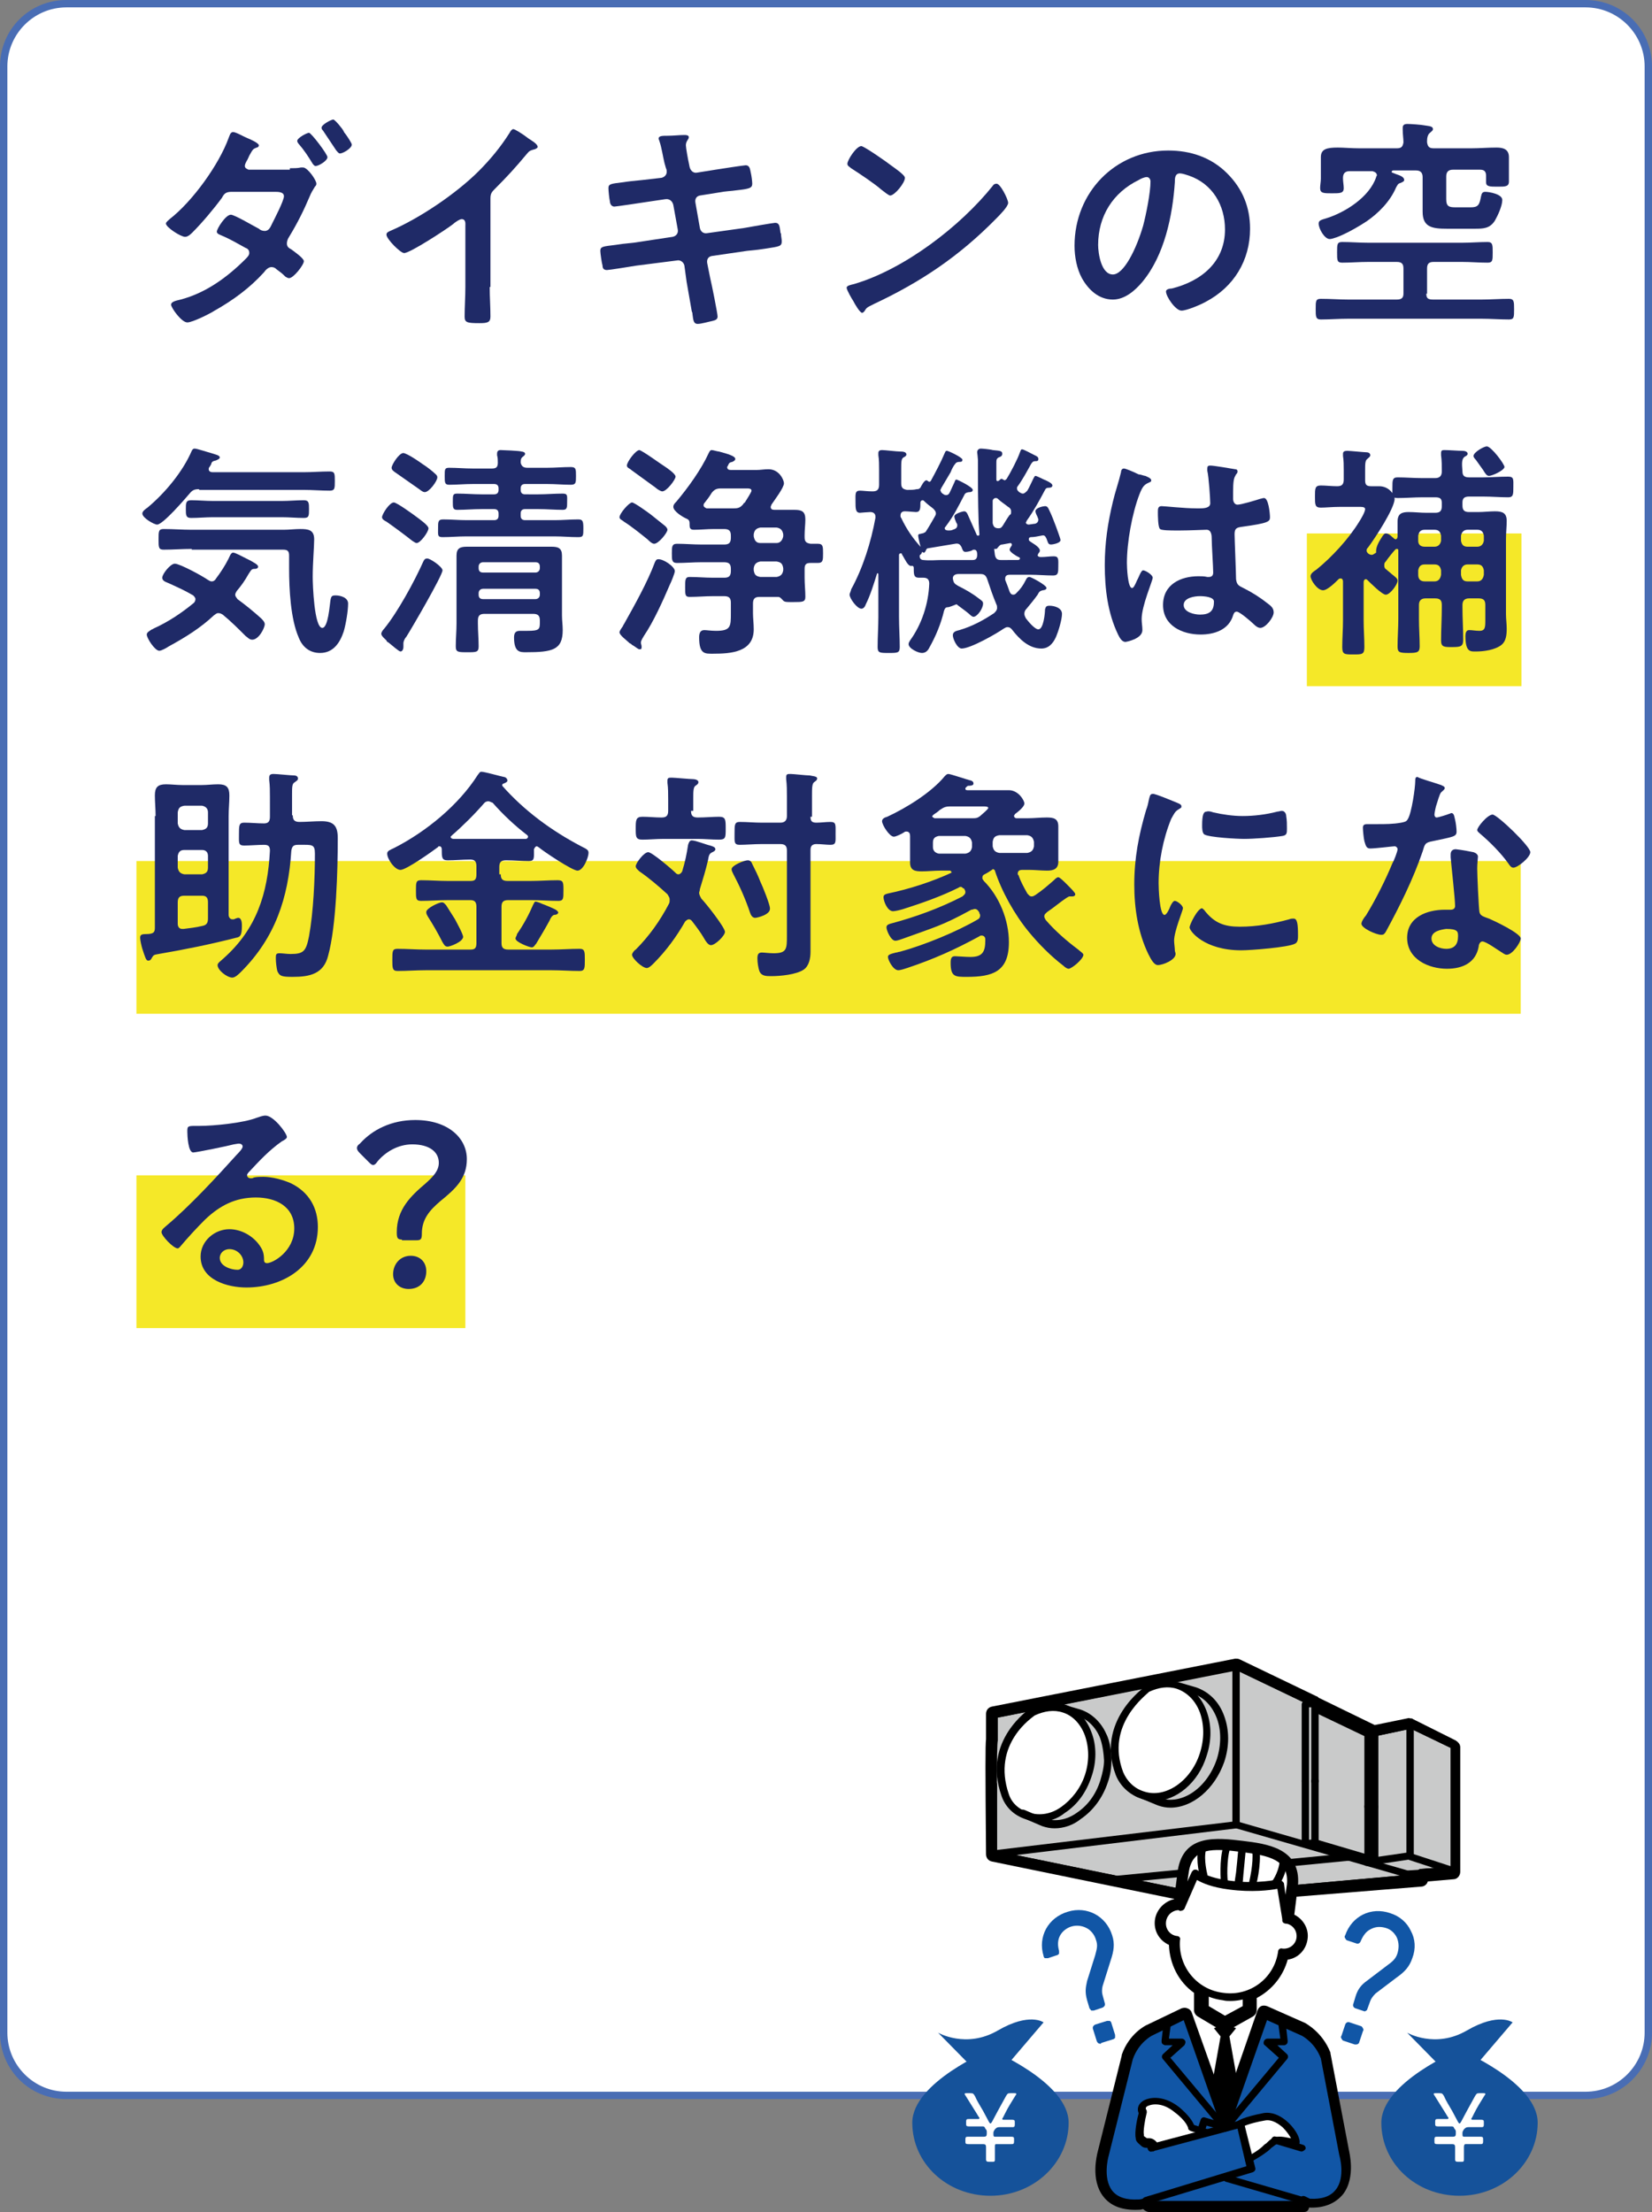<?xml version="1.0" encoding="utf-8"?>
<!-- Generator: Adobe Illustrator 26.0.3, SVG Export Plug-In . SVG Version: 6.00 Build 0)  -->
<svg version="1.1" id="レイヤー_1" xmlns="http://www.w3.org/2000/svg" xmlns:xlink="http://www.w3.org/1999/xlink" x="0px"
	 y="0px" viewBox="0 0 224 299.8" style="enable-background:new 0 0 224 299.8;" xml:space="preserve">
<rect x="0" y="0" width="224" height="299.8" fill="#808080" stroke="none"/>
<style type="text/css">
	.st0{fill:#FFFFFF;}
	.st1{fill:#496DB4;}
	.st2{fill:#C9CACA;}
	.st3{fill:#1156A6;}
	.st4{fill:#15529A;}
	.st5{fill:#F5E828;}
	.st6{fill:#1F2A67;}
</style>
<g>
	<g>
		<path class="st0" d="M9,284c-4.7,0-8.5-3.8-8.5-8.5V9c0-4.7,3.8-8.5,8.5-8.5h206c4.7,0,8.5,3.8,8.5,8.5v266.5
			c0,4.7-3.8,8.5-8.5,8.5H9z"/>
	</g>
	<path class="st1" d="M215,284.5H9c-5,0-9-4-9-9V9c0-5,4-9,9-9h206c5,0,9,4,9,9v266.5C224,280.4,220,284.5,215,284.5z M9,1
		C4.6,1,1,4.6,1,9v266.5c0,4.4,3.6,8,8,8h206c4.4,0,8-3.6,8-8V9c0-4.4-3.6-8-8-8H9z"/>
</g>
<g>
	<g>
		<path d="M163,258.1c-0.1,0-0.1,0-0.2,0l-28.3-5.8c-0.5-0.1-0.8-0.5-0.8-1c-0.1-11.7-0.1-14.7,0-15.6h0v-3.4c0-0.5,0.3-0.9,0.8-1
			l33-6.5c0.2,0,0.4,0,0.6,0.1l10.4,5c0.1,0,0.2,0.1,0.3,0.2l7.6,3.7l4.4-0.9c0.1,0,0.2-0.1,0.4,0c0.2,0,0.3,0,0.4,0.1l5.8,2.9
			c0.3,0.2,0.6,0.5,0.6,0.9v16.9c0,0.5-0.4,1-0.9,1l-3.5,0.3c-0.1,0.4-0.5,0.7-0.9,0.7L163,258.1C163.1,258.1,163,258.1,163,258.1z
			 M135.7,250.5l27.4,5.6l28.7-2.5c0.1-0.4,0.5-0.7,0.9-0.7l3.5-0.3v-15.3l-4.9-2.4l-4.6,0.9c-0.2,0-0.4,0-0.6-0.1l-8.1-3.9
			c0,0,0,0,0,0c0,0,0,0,0,0l-10.3-4.9l-31.8,6.3v2.6c0,0.1,0,0.1,0,0.2C135.6,236.7,135.7,244.7,135.7,250.5z"/>
		<g>
			<path class="st0" d="M191.3,233.8L191.3,233.8L191.3,233.8L191.3,233.8l-4.9,1l-8.1-3.9v0l-0.1,0l-10.6-5.1l-33,6.5v3.4v0
				c-0.1,0.2,0,15.5,0,15.5l28.3,5.8l29.7-2.6v-0.6l4.4-0.4v-16.9L191.3,233.8z"/>
			<path d="M163,257.6c0,0-0.1,0-0.1,0l-28.3-5.8c-0.2,0-0.4-0.3-0.4-0.5c-0.1-12.4,0-14.9,0-15.5h0v-3.4c0-0.2,0.2-0.4,0.4-0.5
				l33-6.5c0.1,0,0.2,0,0.3,0l10.5,5c0.1,0,0.2,0.1,0.2,0.1c0,0,0,0,0,0l7.9,3.8l4.6-0.9c0.1,0,0.1,0,0.2,0c0.1,0,0.2,0,0.2,0
				l5.8,2.9c0.2,0.1,0.3,0.3,0.3,0.4v16.9c0,0.3-0.2,0.5-0.5,0.5l-4,0.3v0.2c0,0.3-0.2,0.5-0.5,0.5L163,257.6
				C163,257.6,163,257.6,163,257.6z M135.2,250.9l27.8,5.7l29.2-2.6v-0.2c0-0.3,0.2-0.5,0.5-0.5l4-0.3v-16.1l-5.4-2.6l-4.7,1
				c-0.1,0-0.2,0-0.3,0l-8.1-3.9c0,0,0,0,0,0c0,0,0,0,0,0l-10.4-5l-32.4,6.4v3c0,0,0,0.1,0,0.1C135.1,236.4,135.2,245,135.2,250.9z"
				/>
		</g>
		<g>
			<g>
				<path class="st2" d="M167.7,225.8l-33,6.5v3.4c-0.1,0.2,0,15.5,0,15.5l28.3,5.8l29.7-2.6v-0.6l4.4-0.4v-16.9l-5.8-2.9l-4.9,1
					L167.7,225.8"/>
				<path d="M163,257.6c0,0-0.1,0-0.1,0l-28.3-5.8c-0.2,0-0.4-0.3-0.4-0.5c-0.1-12.4,0-14.9,0-15.5h0v-3.4c0-0.2,0.2-0.4,0.4-0.5
					l33-6.5c0.1,0,0.2,0,0.3,0l18.6,8.9l4.8-1c0.1,0,0.2,0,0.3,0l5.8,2.9c0.2,0.1,0.3,0.3,0.3,0.4v16.9c0,0.3-0.2,0.5-0.5,0.5
					l-4,0.3v0.2c0,0.3-0.2,0.5-0.5,0.5L163,257.6C163,257.6,163,257.6,163,257.6z M135.2,250.9l27.8,5.7l29.2-2.6v-0.2
					c0-0.3,0.2-0.5,0.5-0.5l4-0.3v-16.1l-5.4-2.6l-4.7,1c-0.1,0-0.2,0-0.3,0l-18.6-8.9l-32.4,6.4v3c0,0,0,0.1,0,0.1
					C135.1,236.5,135.2,245,135.2,250.9z M134.7,235.8L134.7,235.8L134.7,235.8z"/>
			</g>
			<path d="M158.7,245c-0.6,0-1.1-0.1-1.7-0.3l-2.9-1.2c-0.3-0.1-0.4-0.4-0.3-0.7c0.1-0.3,0.4-0.4,0.7-0.3l2.8,1.2
				c3,1,6.4-1.4,7.7-5.3c0.6-1.9,0.6-3.9,0-5.5c-0.6-1.6-1.7-2.8-3.1-3.3l-2.4-0.7c-0.3-0.1-0.4-0.4-0.3-0.6
				c0.1-0.3,0.4-0.4,0.6-0.3l2.4,0.7c1.7,0.6,3.1,1.9,3.8,3.9c0.7,1.9,0.7,4.1,0,6.2C164.7,242.5,161.7,245,158.7,245z"/>
			<path d="M163,257.6c0,0-0.1,0-0.1,0l-28.3-5.8c-0.2,0-0.4-0.3-0.4-0.5v-9.4c0-0.3,0.2-0.5,0.5-0.5s0.5,0.2,0.5,0.5v9l27.8,5.7
				l29.2-2.6v-0.2c0-0.3,0.2-0.5,0.5-0.5l4-0.3v-16.1l-5.4-2.6l-4.7,1c-0.1,0-0.2,0-0.3,0l-18.7-9c-0.2-0.1-0.4-0.4-0.2-0.7
				s0.4-0.4,0.7-0.2l18.6,8.9l4.8-1c0.1,0,0.2,0,0.3,0l5.8,2.9c0.2,0.1,0.3,0.3,0.3,0.4v16.9c0,0.3-0.2,0.5-0.5,0.5l-4,0.3v0.2
				c0,0.3-0.2,0.5-0.5,0.5L163,257.6C163,257.6,163,257.6,163,257.6z"/>
			<path d="M134.7,236.2c-0.3,0-0.5-0.2-0.5-0.5v-3.4c0-0.2,0.2-0.4,0.4-0.5l33-6.5c0.3-0.1,0.5,0.1,0.6,0.4
				c0.1,0.3-0.1,0.5-0.4,0.6l-32.6,6.5v3C135.2,236,135,236.2,134.7,236.2z"/>
			<path d="M134.7,251.8c-0.2,0-0.5-0.2-0.5-0.4c0-0.3,0.2-0.5,0.4-0.6l32.5-3.9v-21.1c0-0.3,0.2-0.5,0.5-0.5s0.5,0.2,0.5,0.5v21.5
				c0,0.3-0.2,0.5-0.4,0.5L134.7,251.8C134.7,251.8,134.7,251.8,134.7,251.8z"/>
			<g>
				<line class="st0" x1="167.7" y1="247.3" x2="192.7" y2="254.5"/>
				<path d="M192.7,255c0,0-0.1,0-0.1,0l-25-7.2c-0.3-0.1-0.4-0.4-0.3-0.6s0.4-0.4,0.6-0.3l25,7.2c0.3,0.1,0.4,0.4,0.3,0.6
					C193.1,254.8,192.9,255,192.7,255z"/>
			</g>
			<g>
				<line class="st0" x1="192.7" y1="253.9" x2="191.1" y2="254"/>
				<path d="M191.1,254.5c-0.3,0-0.5-0.2-0.5-0.5c0-0.3,0.2-0.5,0.5-0.5l1.6-0.1c0.3,0,0.5,0.2,0.5,0.5c0,0.3-0.2,0.5-0.5,0.5
					L191.1,254.5C191.1,254.5,191.1,254.5,191.1,254.5z"/>
			</g>
			<g>
				<line class="st0" x1="177" y1="241.4" x2="177" y2="249.9"/>
				<path d="M177,250.4L177,250.4c-0.3,0-0.5-0.2-0.5-0.5l0-8.5c0-0.3,0.2-0.5,0.5-0.5l0,0c0.3,0,0.5,0.2,0.5,0.5l0,8.5
					C177.5,250.1,177.3,250.4,177,250.4z"/>
			</g>
			<path d="M177,241.9c-0.3,0-0.5-0.2-0.5-0.5V231c0-0.2,0.2-0.5,0.4-0.5l1.3-0.2c0.1,0,0.3,0,0.4,0.1c0.1,0.1,0.2,0.2,0.2,0.4v10.6
				c0,0.3-0.2,0.5-0.5,0.5s-0.5-0.2-0.5-0.5v-10l-0.3,0v9.9C177.5,241.7,177.3,241.9,177,241.9z"/>
			<path d="M186.4,252.6c0,0-0.1,0-0.1,0l-8.1-2.4c-0.2-0.1-0.4-0.3-0.4-0.5v-8.3c0-0.3,0.2-0.5,0.5-0.5s0.5,0.2,0.5,0.5v8l7.1,2.1
				l0-6.6c0-0.3,0.2-0.5,0.5-0.5l0,0c0.3,0,0.5,0.2,0.5,0.5l0,7.3c0,0.2-0.1,0.3-0.2,0.4C186.6,252.6,186.5,252.6,186.4,252.6z"/>
			<g>
				<line class="st0" x1="186.4" y1="234.7" x2="186.4" y2="244.9"/>
				<path d="M186.4,245.4c-0.3,0-0.5-0.2-0.5-0.5v-10.1c0-0.3,0.2-0.5,0.5-0.5s0.5,0.2,0.5,0.5v10.1
					C186.9,245.1,186.7,245.4,186.4,245.4z"/>
			</g>
			<g>
				<line class="st0" x1="178.3" y1="249.7" x2="177" y2="249.9"/>
				<path d="M177,250.4c-0.3,0-0.5-0.2-0.5-0.5c0-0.3,0.2-0.5,0.4-0.5l1.3-0.1c0.3,0,0.5,0.2,0.5,0.4c0,0.3-0.2,0.5-0.4,0.5
					L177,250.4C177,250.4,177,250.4,177,250.4z"/>
			</g>
			<path d="M185.3,252.9c-0.2,0-0.5-0.2-0.5-0.4c0-0.3,0.2-0.5,0.4-0.6l5.5-0.8v-17.4c0-0.3,0.2-0.5,0.5-0.5s0.5,0.2,0.5,0.5v17.8
				c0,0.2-0.2,0.5-0.4,0.5L185.3,252.9C185.4,252.9,185.4,252.9,185.3,252.9z"/>
			<g>
				<line class="st0" x1="191.3" y1="251.5" x2="197.1" y2="253.5"/>
				<path d="M197.1,254c-0.1,0-0.1,0-0.2,0l-5.8-1.9c-0.3-0.1-0.4-0.4-0.3-0.6c0.1-0.3,0.4-0.4,0.6-0.3l5.8,1.9
					c0.3,0.1,0.4,0.4,0.3,0.6C197.5,253.8,197.3,254,197.1,254z"/>
			</g>
			<path d="M185.5,245.4L185.5,245.4c-0.3,0-0.5-0.2-0.5-0.5l0-9.6l-6.7-3.2c-0.2-0.1-0.4-0.4-0.2-0.7c0.1-0.2,0.4-0.4,0.7-0.2
				l7,3.4c0.2,0.1,0.3,0.3,0.3,0.5l0,9.9C186,245.1,185.7,245.4,185.5,245.4z"/>
			<g>
				<line class="st0" x1="185.5" y1="251.7" x2="185.5" y2="244.9"/>
				<path d="M185.5,252.2c-0.3,0-0.5-0.2-0.5-0.5v-6.9c0-0.3,0.2-0.5,0.5-0.5s0.5,0.2,0.5,0.5v6.9C186,252,185.7,252.2,185.5,252.2z
					"/>
			</g>
			<g>
				<line class="st0" x1="185.5" y1="235" x2="186.4" y2="234.7"/>
				<path d="M185.5,235.5c-0.2,0-0.4-0.1-0.5-0.4c-0.1-0.3,0.1-0.5,0.4-0.6l0.9-0.2c0.3-0.1,0.5,0.1,0.6,0.4s-0.1,0.5-0.4,0.6
					l-0.9,0.2C185.6,235.5,185.5,235.5,185.5,235.5z"/>
			</g>
			<g>
				<line class="st0" x1="182.8" y1="251.7" x2="151.8" y2="254.7"/>
				<path d="M151.8,255.2c-0.3,0-0.5-0.2-0.5-0.5c0-0.3,0.2-0.5,0.4-0.5l31-3c0.3,0,0.5,0.2,0.5,0.5c0,0.3-0.2,0.5-0.4,0.5
					L151.8,255.2C151.8,255.2,151.8,255.2,151.8,255.2z"/>
			</g>
			<g>
				<path class="st0" d="M151.8,240.4c0.6,1.4,1.7,2.4,3.2,2.9c3.2,1,6.9-1.4,8.2-5.5c1.3-4.1-0.2-8.3-3.4-9.3
					c-1.4-0.5-2.9-0.2-4.2,0.5C155.6,229,149.1,233.4,151.8,240.4z"/>
				<path d="M156.5,244.1c-0.6,0-1.1-0.1-1.7-0.3c-1.6-0.5-2.9-1.7-3.5-3.2l0,0c-2.8-7.3,3.9-12,4-12c1.5-0.8,3.2-1,4.6-0.5
					c1.7,0.6,3,1.9,3.7,3.8c0.7,1.9,0.7,4,0,6.1C162.5,241.6,159.5,244.1,156.5,244.1z M152.3,240.2c0.5,1.2,1.5,2.2,2.8,2.6
					c2.9,1,6.4-1.4,7.6-5.2c0.6-1.9,0.6-3.8,0-5.5c-0.6-1.6-1.7-2.7-3.1-3.2c-1.2-0.4-2.5-0.2-3.8,0.4
					C155.6,229.6,149.8,233.7,152.3,240.2L152.3,240.2z"/>
			</g>
			<g>
				<path class="st0" d="M136.3,243.3c0.5,1.4,1.7,2.4,3.1,2.9c3.2,1,6.8-1.4,8.1-5.4c1.3-4-0.2-8.1-3.4-9.2
					c-1.4-0.4-2.8-0.2-4.1,0.5C140,232.1,133.8,236,136.3,243.3z"/>
				<path d="M140.9,246.9c-0.6,0-1.1-0.1-1.7-0.3c-1.7-0.5-2.9-1.7-3.4-3.2l0,0c-2.7-7.6,3.9-11.8,3.9-11.9c1.5-0.8,3.1-1,4.6-0.5
					c1.7,0.5,3,1.9,3.7,3.8c0.7,1.8,0.7,4,0,6c-0.7,2.1-1.9,3.8-3.6,4.9C143.3,246.6,142.1,246.9,140.9,246.9z M136.8,243.2
					c0.4,1.2,1.4,2.1,2.8,2.5c1.4,0.4,2.9,0.2,4.3-0.8c1.4-1,2.6-2.5,3.2-4.3c0.6-1.8,0.6-3.7,0-5.4c-0.6-1.6-1.7-2.7-3-3.1
					c-1.2-0.4-2.5-0.2-3.8,0.4C140.1,232.7,134.4,236.3,136.8,243.2L136.8,243.2z"/>
			</g>
			<path d="M143,247.8c-0.6,0-1.1-0.1-1.7-0.3l-2.8-1.2c-0.3-0.1-0.4-0.4-0.3-0.7c0.1-0.3,0.4-0.4,0.7-0.3l2.8,1.2
				c1.4,0.4,2.9,0.2,4.3-0.8c1.5-1,2.6-2.5,3.2-4.4c0.3-1,0.5-1.9,0.5-2.7c-0.1-2.1-0.6-3.2-0.6-3.2c-0.6-1.4-1.7-2.4-2.9-2.8
				l-2.4-0.7c-0.3-0.1-0.4-0.4-0.3-0.6c0.1-0.3,0.4-0.4,0.6-0.3l2.4,0.7c1.5,0.5,2.8,1.7,3.5,3.3c0,0,0.7,1.2,0.7,3.6
				c0,0.9-0.1,1.9-0.5,3c-0.7,2.1-2,3.8-3.6,4.9C145.5,247.4,144.2,247.8,143,247.8z"/>
		</g>
	</g>
	<g>
		<g>
			<g>
				<path class="st0" d="M155.3,299.4c-0.1,0-0.2,0-0.3-0.1c-0.1-0.1-0.2-0.3-0.2-0.4l0,0c-0.3,0.1-0.5,0.1-0.5,0.1
					c-2,0.1-3.5-0.4-4.4-1.6c-1.6-2.1-0.7-5.3-0.7-5.5l3.3-13.2c1-2.7,3-3.7,3.1-3.8l2.2-1.1l0-0.3c0-0.2,0.2-0.4,0.4-0.4
					c0.2,0,0.4,0.1,0.5,0.2l0,0.1l1.7-0.8c0.1-0.1,0.3-0.1,0.4,0c0.1,0.1,0.2,0.2,0.3,0.3l3,8.4l0.9-5.2l-0.8-1
					c-0.1-0.1-0.1-0.3-0.1-0.4s0.1-0.3,0.3-0.3l1.5-0.7c0.1-0.1,0.3-0.1,0.4,0l1.5,0.7c0.1,0.1,0.2,0.2,0.3,0.3s0,0.3-0.1,0.4
					l-0.8,1l0.9,5.1l3-8.4c0-0.1,0.1-0.2,0.3-0.3c0.1-0.1,0.3,0,0.4,0l1.6,0.7c0.1-0.2,0.3-0.2,0.5-0.2c0.2,0,0.4,0.2,0.4,0.4l0,0.2
					l2.7,1.2c0.1,0,2.1,1.1,3.1,3.7l2.6,13.1c0.1,0.3,0.9,3.5-0.7,5.5c-0.9,1.1-2.4,1.7-4.4,1.6c-0.1,0-0.1,0-0.2,0l0,0v0
					c0,0.3-0.2,0.5-0.5,0.5h-21l-0.3,0.1C155.4,299.4,155.4,299.4,155.3,299.4z M155.9,298.4h20.4l0-0.3c0-0.2,0.1-0.3,0.2-0.4
					c0.1-0.1,0.3-0.1,0.4,0l0.6,0.3c1.6,0.1,2.8-0.3,3.5-1.2c1.4-1.7,0.5-4.7,0.5-4.7c0,0,0,0,0,0l-2.5-13.1
					c-0.8-2.2-2.6-3.1-2.6-3.1l-2.9-1.3c0,0-0.1,0-0.1-0.1c0,0-0.1,0-0.1,0l-1.6-0.7l-3.4,9.6c-0.1,0.2-0.3,0.3-0.5,0.3
					c-0.2,0-0.4-0.2-0.4-0.4l-1.2-7c0-0.1,0-0.3,0.1-0.4l0.6-0.7l-0.8-0.4l-0.8,0.4l0.6,0.7c0.1,0.1,0.1,0.2,0.1,0.4l-1.3,7.1
					c0,0.2-0.2,0.4-0.4,0.4c-0.2,0-0.4-0.1-0.5-0.3l-3.4-9.6l-1.6,0.8c-0.1,0-0.1,0-0.2,0c0,0-0.1,0.1-0.1,0.1l-2.4,1.2
					c0,0-1.8,0.9-2.6,3.2l-3.3,13.2c0,0-0.8,3,0.5,4.6c0.7,0.9,1.9,1.3,3.6,1.2c0,0,0.4,0,0.9-0.2c0.2-0.1,0.3,0,0.5,0.1
					C155.8,298,155.9,298.1,155.9,298.4L155.9,298.4C155.9,298.3,155.9,298.3,155.9,298.4z"/>
			</g>
			<g>
				<path class="st0" d="M182.1,291.8l-2.5-13.1c-0.9-2.5-2.8-3.5-2.8-3.5l-2.9-1.3l0-0.5l-0.2,0.4l-2-0.9l-3.5,10.1l-1.2-7l0.9-1.2
					l-1.5-0.7l-1.5,0.7l0.9,1.2l-1.3,7.1l-3.6-10.1l-2.1,1l-0.2-0.5l-0.1,0.6l-2.4,1.2c0,0-1.9,0.9-2.8,3.5l-3.3,13.3
					c0,0-2,6.8,4.6,6.5c0,0,0.4,0,1-0.2l-0.1,0.7l0.5-0.2v0h21l0-0.7l0.7,0.3C184,298.7,182.1,291.8,182.1,291.8z"/>
			</g>
			<g>
				<path d="M176.8,299.8h-21c-0.3,0-0.6-0.2-0.8-0.4c-0.3,0.1-0.5,0.1-0.6,0.1c-2.2,0.1-3.8-0.5-4.8-1.8c-1.8-2.3-0.8-5.8-0.8-5.9
					l3.3-13.2c0,0,0-0.1,0-0.1c1-2.9,3.3-4,3.3-4l4.8-2.3c0.3-0.1,0.6-0.1,0.8,0c0.3,0.1,0.5,0.3,0.6,0.6l3.6,10.1
					c0.2,0.5-0.1,1.1-0.6,1.3c-0.5,0.2-1.1-0.1-1.3-0.6l-3.2-9.1l-3.8,1.8c-0.1,0-1.6,0.8-2.3,2.8l-3.3,13.2c-0.2,0.8-0.6,3,0.4,4.2
					c0.6,0.8,1.7,1.1,3.2,1c0,0,0.3,0,0.7-0.2c0.4-0.2,0.9,0,1.2,0.3l0.1,0.1h19.5c0.1-0.2,0.2-0.4,0.4-0.6c0.3-0.2,0.6-0.2,1-0.1
					l0.5,0.2c1.4,0,2.4-0.3,3-1c1.2-1.5,0.4-4.2,0.4-4.2l-2.5-13.1c-0.7-2-2.3-2.8-2.3-2.8l-4.2-1.9l-3.2,9.1
					c-0.2,0.5-0.8,0.8-1.3,0.6c-0.5-0.2-0.8-0.8-0.6-1.3l3.5-10.1c0.1-0.3,0.3-0.5,0.5-0.6s0.5-0.1,0.8,0l5.2,2.3
					c0.1,0.1,2.3,1.2,3.4,4c0,0,0,0.1,0,0.1l2.5,13.1c0,0.1,1,3.7-0.8,6c-1,1.2-2.5,1.9-4.6,1.8
					C177.4,299.7,177.1,299.8,176.8,299.8z"/>
			</g>
			<g>
				<g>
					<path class="st0" d="M164.3,283.2l-3.6-10.1l-2.1,1l-0.3,0.1l-2.4,1.2c0,0-1.9,0.9-2.8,3.5l-3.3,13.3c0,0-2,6.8,4.6,6.5
						c0,0,0.4,0,1-0.2l0.4,0.5v0h21l0-0.7l0.7,0.3c6.6,0.3,4.6-6.5,4.6-6.5l-2.5-13.1c-0.9-2.5-2.8-3.5-2.8-3.5l-2.9-1.3l-0.2-0.1
						l-2-0.9l-3.5,10.1"/>
					<path d="M176.8,299.3h-21c-0.2,0-0.4-0.1-0.5-0.3l-0.1-0.2c-0.5,0.1-0.8,0.1-0.8,0.1c-2,0.1-3.5-0.4-4.4-1.6
						c-1.6-2.1-0.7-5.4-0.7-5.5l3.3-13.2c1-2.7,3-3.7,3.1-3.8l4.8-2.3c0.1-0.1,0.3-0.1,0.4,0s0.2,0.2,0.3,0.3l3.6,10.1
						c0.1,0.3,0,0.5-0.3,0.6c-0.3,0.1-0.5,0-0.6-0.3l-3.4-9.6l-4.3,2.1c0,0-1.8,0.9-2.6,3.2l-3.3,13.2c0,0-0.8,2.9,0.5,4.6
						c0.7,0.9,1.9,1.3,3.6,1.2c0,0,0.4,0,0.9-0.2c0.2-0.1,0.5,0,0.6,0.2l0.3,0.3h20.3l0-0.2c0-0.2,0.1-0.3,0.2-0.4
						c0.1-0.1,0.3-0.1,0.5,0l0.6,0.3c1.6,0.1,2.8-0.3,3.5-1.2c1.4-1.7,0.5-4.7,0.5-4.7l-2.6-13.1c-0.8-2.2-2.6-3.1-2.6-3.1l-4.7-2.1
						l-3.4,9.6c-0.1,0.3-0.4,0.4-0.6,0.3c-0.3-0.1-0.4-0.4-0.3-0.6l3.5-10.1c0-0.1,0.1-0.2,0.3-0.3c0.1-0.1,0.3-0.1,0.4,0l5.2,2.3
						c0.1,0,2.2,1.1,3.1,3.7l2.6,13.1c0,0.1,1,3.4-0.7,5.5c-0.9,1.2-2.4,1.7-4.4,1.6c-0.1,0-0.1,0-0.2,0
						C177.3,299.1,177.1,299.3,176.8,299.3z"/>
				</g>
			</g>
		</g>
		<polygon points="168,283.3 166.7,276 167.6,274.9 166.1,274.2 164.6,274.9 165.5,276 164.2,283.3 166.1,288.4 166.1,288.4 
			166.1,288.4 		"/>
		<g>
			<g>
				<path class="st3" d="M182.1,291.8l-2.5-13.1c-0.9-2.5-2.8-3.5-2.8-3.5l-5.2-2.3l-5.4,15.4l-5.4-15.3l-4.8,2.3
					c0,0-1.9,0.9-2.8,3.5l-3.3,13.3c0,0-2,6.8,4.6,6.5c0,0,0.6,0,1.4-0.4l0,0.7h21l0-0.7l0.7,0.3C184,298.7,182.1,291.8,182.1,291.8
					z"/>
				<path d="M176.8,299.3h-21c-0.3,0-0.5-0.2-0.5-0.5c-0.5,0.2-0.9,0.2-0.9,0.2c-2,0.1-3.5-0.4-4.4-1.6c-1.6-2.1-0.7-5.4-0.7-5.5
					l3.3-13.2c1-2.7,3-3.7,3.1-3.8l4.8-2.3c0.1-0.1,0.3-0.1,0.4,0s0.2,0.2,0.3,0.3l4.9,14l4.9-14c0-0.1,0.1-0.2,0.3-0.3
					c0.1-0.1,0.3-0.1,0.4,0l5.2,2.3c0.1,0,2.2,1.1,3.1,3.7l2.6,13.1c0.1,0.3,0.9,3.5-0.7,5.6c-0.9,1.2-2.4,1.7-4.4,1.6
					c-0.1,0-0.1,0-0.2,0C177.3,299.1,177.1,299.3,176.8,299.3z M156.3,298.3h20l0-0.2c0-0.2,0.1-0.3,0.2-0.4c0.1-0.1,0.3-0.1,0.5,0
					l0.6,0.3c1.6,0.1,2.8-0.3,3.5-1.2c1.4-1.7,0.5-4.7,0.5-4.7c0,0,0,0,0,0l-2.5-13.1c-0.8-2.2-2.6-3.1-2.6-3.1l-4.7-2.1l-5.2,14.8
					c-0.1,0.4-0.8,0.4-0.9,0l-5.2-14.8l-4.3,2.1c0,0-1.8,0.9-2.6,3.2l-3.3,13.2c0,0-0.8,2.9,0.5,4.6c0.7,0.9,1.9,1.3,3.6,1.2
					c0,0,0.6,0,1.2-0.4c0.2-0.1,0.3-0.1,0.5,0c0.2,0.1,0.2,0.3,0.2,0.4L156.3,298.3z"/>
			</g>
			<g>
				<path class="st0" d="M168.1,288c0,0,0.8-0.6,3.3-1c2.5-0.4,4.8,3.2,4.2,3.6c-0.2,0.1-0.8-0.2-0.8-0.2s-1.1-0.4-1.9-0.1
					c-0.6,0.2-0.8,0.7-1.5,1.2c-0.9,0.7-2.1,1.3-2.1,1.3"/>
				<path d="M169.3,293.3c-0.2,0-0.4-0.1-0.4-0.3c-0.1-0.2,0-0.5,0.2-0.7c0,0,1.2-0.6,2-1.3c0.2-0.2,0.4-0.4,0.6-0.5
					c0.3-0.3,0.6-0.6,1-0.8c0.9-0.3,2.1,0.1,2.3,0.1c0,0,0.1,0,0.1,0.1c-0.2-0.4-0.6-1-1.2-1.6c-0.5-0.4-1.4-1.1-2.4-0.9
					c-2.3,0.4-3.1,0.9-3.1,0.9c-0.2,0.2-0.5,0.1-0.7-0.1c-0.2-0.2-0.1-0.5,0.1-0.7c0.1-0.1,0.9-0.6,3.5-1.1c2.2-0.4,4.3,1.9,4.8,3.3
					c0.3,0.8,0,1.1-0.2,1.2c-0.1,0.1-0.4,0.2-1.3-0.2c-0.2-0.1-1-0.3-1.5-0.1c-0.2,0.1-0.4,0.3-0.7,0.5c-0.2,0.2-0.4,0.4-0.7,0.6
					c-0.9,0.7-2.1,1.3-2.2,1.4C169.5,293.3,169.4,293.3,169.3,293.3z"/>
			</g>
			<path d="M176.5,291.6c0,0-0.1,0-0.1,0l-3.7-1.1c-0.3-0.1-0.4-0.4-0.3-0.6c0.1-0.3,0.4-0.4,0.6-0.3l3.7,1.1
				c0.3,0.1,0.4,0.4,0.3,0.6C176.9,291.4,176.7,291.6,176.5,291.6z"/>
			<path d="M162.6,289.7c0,0-0.1,0-0.1,0c-0.3-0.1-0.4-0.4-0.3-0.6l0.6-1.8c0.1-0.3,0.4-0.4,0.6-0.3l3.1,0.9
				c0.3,0.1,0.4,0.4,0.3,0.6c-0.1,0.3-0.4,0.4-0.6,0.3l-2.6-0.7l-0.4,1.3C163,289.6,162.9,289.7,162.6,289.7z"/>
			<path d="M177.3,298.9c0,0-0.1,0-0.1,0l-11-3.2c-0.3-0.1-0.4-0.4-0.3-0.6c0.1-0.3,0.4-0.4,0.6-0.3l11,3.2c0.3,0.1,0.4,0.4,0.3,0.6
				C177.7,298.7,177.5,298.9,177.3,298.9z"/>
			<g>
				<path class="st0" d="M156.4,291.1c0-0.1-0.1-0.1-0.1-0.1c-0.5-0.6-0.9-0.3-1.3-0.6c-0.7-0.5-0.5-0.6-0.6-0.8
					c-0.2-0.8,0.4-3.3,0.4-3.3s-0.4-0.6,0.2-1.1c0.7-0.5,2.4-0.8,4.4,0.8c1.7,1.4,1.9,2.4,1.9,2.4l2.1,0.7"/>
				<path d="M156.4,291.6c-0.2,0-0.4-0.1-0.4-0.3c0,0,0,0,0,0c-0.2-0.2-0.3-0.2-0.5-0.2c-0.2,0-0.5,0-0.8-0.3
					c-0.6-0.5-0.7-0.7-0.7-1c-0.2-0.8,0.2-2.7,0.4-3.4c-0.2-0.4-0.2-1.1,0.5-1.6c0.7-0.5,2.7-1,5,0.8c1.3,1.1,1.8,1.9,2,2.4l1.9,0.6
					c0.3,0.1,0.4,0.4,0.3,0.6c-0.1,0.3-0.4,0.4-0.6,0.3l-2.1-0.7c-0.2-0.1-0.3-0.2-0.3-0.4l0,0c0,0-0.2-0.9-1.8-2.1
					c-1.8-1.5-3.3-1.1-3.8-0.8c-0.1,0.1-0.2,0.2-0.1,0.4c0.1,0.1,0.1,0.3,0.1,0.4c-0.3,1.2-0.5,2.6-0.4,3c0,0.1,0,0.1,0,0.2
					c0,0,0.1,0.1,0.4,0.3c0,0,0.1,0,0.2,0c0.3,0,0.7,0,1.2,0.6c0.1,0.1,0.1,0.1,0.2,0.2c0.1,0.2,0,0.5-0.2,0.7
					C156.5,291.5,156.4,291.6,156.4,291.6z"/>
			</g>
			<path d="M155.4,298.8c-0.2,0-0.4-0.1-0.5-0.4c-0.1-0.3,0.1-0.5,0.3-0.6l13.8-4.2l-1.2-5.1l-11.6,3.1c-0.3,0.1-0.5-0.1-0.6-0.4
				c-0.1-0.3,0.1-0.5,0.4-0.6l12.1-3.2c0.1,0,0.3,0,0.4,0.1c0.1,0.1,0.2,0.2,0.2,0.3l1.5,6c0.1,0.3-0.1,0.5-0.3,0.6l-14.2,4.3
				C155.5,298.8,155.4,298.8,155.4,298.8z"/>
		</g>
		<path d="M166.1,288.9c-0.1,0-0.3-0.1-0.4-0.2l-8-9.6c-0.2-0.2-0.2-0.5,0-0.7l1.3-1.2H158c-0.1,0-0.3-0.1-0.4-0.2
			c-0.1-0.1-0.1-0.3-0.1-0.4l0.3-2.7c0-0.3,0.3-0.5,0.6-0.4c0.3,0,0.5,0.3,0.4,0.6l-0.3,2.2h1.7c0.2,0,0.4,0.1,0.5,0.3
			c0.1,0.2,0,0.4-0.1,0.6l-1.9,1.7l7.7,9.2c0.2,0.2,0.1,0.5-0.1,0.7C166.3,288.8,166.2,288.9,166.1,288.9z"/>
		<path d="M166.1,288.9c-0.1,0-0.2,0-0.3-0.1c-0.2-0.2-0.2-0.5-0.1-0.7l7.7-9.2l-1.9-1.7c-0.2-0.1-0.2-0.4-0.1-0.6
			c0.1-0.2,0.3-0.3,0.5-0.3h1.7l-0.3-2.2c0-0.3,0.2-0.5,0.4-0.6c0.3,0,0.5,0.2,0.6,0.4l0.3,2.7c0,0.1,0,0.3-0.1,0.4
			c-0.1,0.1-0.2,0.2-0.4,0.2h-0.9l1.3,1.2c0.2,0.2,0.2,0.5,0,0.7l-8,9.6C166.3,288.8,166.2,288.9,166.1,288.9z"/>
	</g>
	<g>
		<g>
			<path class="st3" d="M182.9,274.5l1.5,0.5l-0.5,1.5l-1.5-0.5L182.9,274.5z M189.4,267.5l-2.9,2.2c-0.4,0.3-0.8,0.9-0.9,1.2
				l-0.4,1.1l-1.2-0.4l0.3-1c0.3-0.9,0.7-1.3,1.4-1.8l2.9-2.2c0.7-0.6,1.2-1,1.5-1.9c0.6-1.7-0.3-3.4-1.9-4c-1.8-0.6-3.4,0.4-4,2
				l-1.2-0.4c0.7-2.2,3-3.5,5.5-2.7c2.3,0.8,3.5,3.1,2.8,5.4C190.9,266.2,190.3,266.9,189.4,267.5z"/>
			<path class="st3" d="M183.9,277.1c-0.1,0-0.1,0-0.2,0l-1.5-0.5c-0.1,0-0.2-0.1-0.3-0.3c-0.1-0.1-0.1-0.3,0-0.4l0.5-1.5
				c0.1-0.3,0.4-0.4,0.6-0.3l1.5,0.5c0.1,0,0.2,0.1,0.3,0.3c0.1,0.1,0.1,0.3,0,0.4l-0.5,1.5c0,0.1-0.1,0.2-0.3,0.3
				C184.1,277,184,277.1,183.9,277.1z M183,275.7l0.6,0.2l0.2-0.6l-0.6-0.2L183,275.7z M185.2,272.6c-0.1,0-0.1,0-0.2,0l-1.2-0.4
				c-0.3-0.1-0.4-0.4-0.3-0.6l0.3-1c0.3-1,0.8-1.6,1.5-2.1l2.9-2.2c0.7-0.5,1.1-0.9,1.3-1.6c0.2-0.7,0.2-1.4-0.1-2.1
				c-0.3-0.6-0.8-1.1-1.5-1.3c-0.7-0.2-1.4-0.2-2.1,0.2c-0.6,0.3-1,0.9-1.3,1.6c-0.1,0.3-0.4,0.4-0.6,0.3l-1.2-0.4
				c-0.1,0-0.2-0.1-0.3-0.3c-0.1-0.1-0.1-0.3,0-0.4c0.9-2.6,3.5-3.9,6.1-3c1.3,0.4,2.3,1.3,2.8,2.4c0.6,1.1,0.7,2.4,0.2,3.7
				c-0.4,1.2-1.1,1.9-2.1,2.6l-2.9,2.2c-0.3,0.3-0.6,0.7-0.7,1l-0.4,1.1c0,0.1-0.1,0.2-0.3,0.3C185.4,272.6,185.3,272.6,185.2,272.6
				z M184.7,271.4l0.2,0.1l0.2-0.6c0.1-0.4,0.5-1.1,1-1.5l2.9-2.2c0,0,0,0,0,0c0.9-0.7,1.4-1.2,1.8-2.2c0.3-1,0.3-2-0.2-2.9
				c-0.5-0.9-1.3-1.6-2.3-1.9c-1.9-0.6-3.8,0.2-4.7,1.9l0.2,0.1c0.3-0.7,0.9-1.3,1.6-1.7c0.9-0.5,1.9-0.5,2.8-0.2
				c0.9,0.3,1.7,1,2.1,1.8c0.4,0.9,0.5,1.9,0.1,2.8c-0.3,1-1,1.5-1.7,2.1l-2.9,2.2c-0.6,0.4-0.9,0.8-1.2,1.6L184.7,271.4z"/>
		</g>
	</g>
	<g>
		<g>
			<path class="st3" d="M148.7,275l1.6-0.5l0.5,1.6l-1.6,0.5L148.7,275z M150,265.6l-1.1,3.5c-0.2,0.5-0.1,1.1,0,1.5l0.3,1.1
				l-1.2,0.4l-0.3-1c-0.3-0.9-0.2-1.5,0-2.3l1.1-3.5c0.2-0.9,0.4-1.5,0.1-2.4c-0.5-1.7-2.2-2.7-3.9-2.2c-1.8,0.5-2.6,2.3-2.1,3.9
				l-1.2,0.4c-0.7-2.2,0.4-4.6,2.9-5.3c2.4-0.7,4.7,0.5,5.4,2.8C150.6,263.6,150.4,264.5,150,265.6z"/>
			<path class="st3" d="M149.2,277c-0.2,0-0.4-0.1-0.5-0.4l-0.5-1.6c-0.1-0.3,0.1-0.5,0.3-0.6l1.6-0.5c0.1,0,0.3,0,0.4,0
				c0.1,0.1,0.2,0.2,0.2,0.3l0.5,1.6c0,0.1,0,0.3,0,0.4c-0.1,0.1-0.2,0.2-0.3,0.2l-1.6,0.5C149.3,277,149.3,277,149.2,277z
				 M149.4,275.3l0.2,0.6l0.6-0.2l-0.2-0.6L149.4,275.3z M148.1,272.5c-0.1,0-0.2,0-0.2-0.1c-0.1-0.1-0.2-0.2-0.2-0.3l-0.3-1
				c-0.3-1.1-0.2-1.7,0-2.6l1.1-3.5c0.2-0.8,0.4-1.3,0.1-2.1c-0.2-0.7-0.7-1.3-1.3-1.6c-0.6-0.3-1.3-0.4-2-0.2
				c-0.7,0.2-1.3,0.7-1.6,1.3c-0.3,0.6-0.3,1.3-0.1,2c0,0.1,0,0.3,0,0.4c-0.1,0.1-0.2,0.2-0.3,0.2l-1.2,0.4c-0.1,0-0.3,0-0.4,0
				s-0.2-0.2-0.2-0.3c-0.8-2.6,0.6-5.2,3.3-6c2.6-0.8,5.2,0.6,6,3.2c0.4,1.2,0.2,2.2-0.2,3.4l-1.1,3.5c-0.1,0.4-0.1,0.9,0,1.2
				l0.3,1.1c0.1,0.3-0.1,0.5-0.3,0.6l-1.2,0.4C148.2,272.5,148.1,272.5,148.1,272.5z M146.1,260.1c0.6,0,1.2,0.1,1.7,0.4
				c0.8,0.5,1.5,1.2,1.7,2.2c0.3,1.1,0.1,1.8-0.1,2.7l-1.1,3.5c-0.2,0.7-0.3,1.2,0,2l0.2,0.6l0.2-0.1l-0.2-0.6
				c-0.1-0.5-0.2-1.2,0-1.8l1.1-3.5c0,0,0,0,0,0c0.3-1.1,0.5-1.8,0.2-2.8c-0.6-2.1-2.7-3.1-4.8-2.5c-2,0.6-3,2.3-2.7,4.2l0.2-0.1
				c-0.1-0.8,0-1.6,0.3-2.3c0.4-0.9,1.2-1.5,2.2-1.8C145.4,260.1,145.7,260.1,146.1,260.1z"/>
		</g>
	</g>
	<path class="st0" d="M166.1,274.8c-0.1,0-0.2,0-0.2-0.1l-3.2-1.9c-0.1-0.1-0.2-0.2-0.2-0.4v-2.6c-2.2-1.5-3.4-4-3.3-6.6
		c-1.2-0.4-2.1-1.6-1.9-2.9c0.2-1.3,1.3-2.3,2.6-2.4l0.3-2.2c0.6-3.7,3.6-5.5,8.2-4.9c0.5,0.1,1,0,1.6,0c1.1-0.1,2.2-0.1,3.1,0.7
		c1.8,1.2,2.6,2.9,2.3,4.9l0,0.1c0,0,0,0,0,0c0,0.4,0,0.8,0,1.1l-0.3,2.2c1.2,0.4,2.1,1.6,1.9,2.9c-0.2,1.3-1.3,2.3-2.6,2.4
		c-0.5,2.3-2.1,4.3-4.3,5.3v2c0,0.2-0.1,0.3-0.2,0.4l-3.4,1.9C166.3,274.8,166.2,274.8,166.1,274.8z M163.4,272.2l2.8,1.6l2.9-1.6
		v-2c0-0.2,0.1-0.4,0.3-0.4c2.2-0.9,3.7-2.8,4.1-5.1c0-0.2,0.3-0.4,0.5-0.4c1,0.1,1.9-0.6,2-1.5c0.1-1-0.6-1.9-1.5-2
		c-0.3,0-0.4-0.3-0.4-0.5l0.3-2.6c0-0.3,0-0.6,0-0.9c0-0.1,0-0.2,0-0.3c0.1-0.6,0.3-2.4-2-4c-0.6-0.6-1.5-0.5-2.4-0.5
		c-0.6,0-1.1,0.1-1.7,0c-2.4-0.3-6.5-0.1-7.2,4.2l-0.3,2.6c0,0.3-0.3,0.4-0.5,0.4c-1-0.1-1.9,0.6-2,1.5c-0.1,1,0.6,1.9,1.5,2
		c0.2,0,0.4,0.3,0.4,0.5c-0.2,2.5,1,4.9,3.1,6.3c0.2,0.1,0.2,0.3,0.2,0.5V272.2z M169.5,272.4L169.5,272.4L169.5,272.4z"/>
	<path class="st0" d="M169.5,270.2c2.2-0.9,3.9-3,4.3-5.5c1.2,0.1,2.3-0.7,2.5-2c0.2-1.2-0.7-2.3-1.9-2.5l0.3-2.6c0-0.4,0-0.7,0-1.1
		c0,0,0.8-2.6-2.2-4.7c-1.1-1.1-2.6-0.9-4.2-1.1c-3.8-0.5-7.2,1.3-7.9,5.1l-0.3,2.6c-1.2-0.2-2.4,0.7-2.5,2
		c-0.2,1.2,0.7,2.4,1.9,2.5c-0.2,2.8,1.1,5.3,3.3,6.7l0,0v2.8l3.2,1.9l3.4-1.9V270.2z"/>
	<path class="st0" d="M169.5,270.2c2.2-0.9,3.9-3,4.3-5.5c1.2,0.1,2.3-0.7,2.5-2c0.2-1.2-0.7-2.3-1.9-2.5l0.3-2.6c0-0.4,0-0.7,0-1.1
		c0,0-0.3-3.2-2.2-4.7c-1.1-1.1-2.6-0.9-4.2-1.1c-3.8-0.5-7.2,1.3-7.9,5.1l-0.3,2.6c-1.2-0.2-2.4,0.7-2.5,2
		c-0.2,1.2,0.7,2.4,1.9,2.5c-0.2,2.8,1.1,5.3,3.3,6.7l0,0v2.8l3.2,1.9l3.4-1.9V270.2z"/>
	<path d="M166.1,274.8c-0.1,0-0.2,0-0.3-0.1l-3.2-1.9c-0.2-0.1-0.2-0.3-0.2-0.4v-2.6c-2.2-1.5-3.4-4-3.4-6.6c-1.3-0.4-2.1-1.6-1.9-3
		c0.2-1.3,1.3-2.3,2.6-2.4l0.3-2.2c0.7-3.9,4-6.1,8.4-5.5c0.3,0,0.7,0.1,1,0.1c1.3,0.1,2.6,0.2,3.6,1.2c2,1.6,2.3,4.9,2.3,5
		c0,0.4,0,0.8,0,1.2l-0.3,2.2c1.2,0.4,2.1,1.6,1.9,3c-0.2,1.3-1.3,2.3-2.6,2.4c-0.5,2.3-2.1,4.3-4.2,5.3v1.9c0,0.2-0.1,0.3-0.3,0.4
		l-3.4,1.9C166.3,274.8,166.2,274.8,166.1,274.8z M163.4,272.1l2.7,1.6l2.9-1.6v-2c0-0.2,0.1-0.4,0.3-0.5c2.2-0.9,3.7-2.8,4-5.1
		c0-0.3,0.3-0.5,0.6-0.4c1,0.1,1.8-0.6,1.9-1.5c0.1-1-0.6-1.8-1.5-1.9c-0.3,0-0.5-0.3-0.4-0.6l0.3-2.6c0-0.3,0-0.6,0-1
		c0,0-0.3-3-2-4.3c-0.8-0.7-1.8-0.8-3-0.9c-0.3,0-0.7-0.1-1-0.1c-3.8-0.5-6.8,1.4-7.3,4.7l-0.3,2.6c0,0.3-0.3,0.5-0.6,0.4
		c-1-0.1-1.8,0.6-1.9,1.5c-0.1,1,0.6,1.8,1.5,1.9c0.3,0,0.5,0.3,0.4,0.5c-0.2,2.5,1,4.9,3.1,6.2c0.2,0.1,0.3,0.3,0.2,0.5V272.1z
		 M169.5,272.4L169.5,272.4L169.5,272.4z"/>
	<path class="st0" d="M174.4,260.2l0.6-4.8c0.3-3.8-2.8-4.4-6.6-4.9c-3.8-0.5-7-0.6-7.7,3.2l-0.6,4.8c-1.2-0.2-2.4,0.7-2.5,2
		c-0.2,1.2,0.7,2.4,1.9,2.5c-0.2,2.8,1.1,5.3,3.3,6.7l0,0v2.8l3.2,1.9l3.4-1.9v-2.3c2.2-0.9,3.9-3,4.3-5.5c1.2,0.1,2.3-0.7,2.5-2
		C176.5,261.5,175.6,260.4,174.4,260.2"/>
	<path d="M166.1,275.3c-0.2,0-0.3,0-0.5-0.1l-3.2-1.9c-0.3-0.2-0.5-0.5-0.5-0.9v-2.3c-2.1-1.5-3.3-3.9-3.4-6.5
		c-1.3-0.6-2.1-1.9-1.9-3.4c0.2-1.4,1.3-2.5,2.6-2.8l0.5-3.9c0.8-5,5.4-4.4,8.8-4c3.3,0.4,7.9,1,7.5,6l-0.5,4c1.2,0.6,2,1.9,1.8,3.3
		c-0.2,1.5-1.3,2.6-2.7,2.8c-0.6,2.2-2.1,4.1-4.2,5.2v1.6c0,0.4-0.2,0.7-0.5,0.9l-3.4,1.9C166.5,275.3,166.3,275.3,166.1,275.3z
		 M163.9,271.9l2.2,1.3l2.4-1.3v-1.7c0-0.4,0.2-0.8,0.6-0.9c2-0.8,3.4-2.6,3.7-4.7c0.1-0.5,0.6-0.9,1.1-0.8c0.7,0.1,1.3-0.4,1.4-1.1
		c0.1-0.7-0.4-1.3-1.1-1.4c-0.3,0-0.5-0.2-0.7-0.4c-0.2-0.2-0.2-0.5-0.2-0.7l0.6-4.8c0.2-2.6-1.3-3.2-5.7-3.8
		c-4.3-0.5-6.1-0.3-6.6,2.3l-0.6,4.7c-0.1,0.5-0.6,0.9-1.1,0.9c-0.7-0.1-1.3,0.4-1.4,1.1c-0.1,0.7,0.4,1.3,1.1,1.4
		c0.5,0.1,0.9,0.5,0.9,1.1c-0.2,2.3,0.9,4.5,2.9,5.8c0.3,0.2,0.5,0.6,0.5,1V271.9z"/>
	<path class="st0" d="M157.6,260.4c0.2-1.2,1.3-2.1,2.5-2c0.6-3.8,2.7-8,8-7.2c5.9,0.9,6.5,5.1,6.2,8.9c1.2,0.2,2.1,1.3,1.9,2.5
		c-0.2,1.2-1.3,2.1-2.5,2c-0.6,3.8-4.1,6.5-8,6c-3.9-0.5-6.6-3.9-6.3-7.8C158.3,262.8,157.5,261.6,157.6,260.4"/>
	<path d="M166.8,271.2c-0.3,0-0.6,0-1-0.1c-4-0.5-6.9-3.9-6.8-7.9c-1.3-0.4-2.1-1.6-1.9-3l0,0c0.2-1.3,1.3-2.3,2.6-2.4
		c1-5.3,4-7.8,8.5-7.1c4.8,0.7,7,3.7,6.7,9c1.2,0.4,2.1,1.6,1.9,3s-1.3,2.3-2.6,2.4C173.5,268.7,170.3,271.2,166.8,271.2z
		 M158.1,260.5L158.1,260.5c-0.1,1,0.6,1.8,1.5,1.9c0.3,0,0.5,0.3,0.4,0.5c-0.3,3.6,2.3,6.8,5.9,7.2c3.6,0.5,6.9-2,7.4-5.6
		c0-0.3,0.3-0.5,0.6-0.4c1,0.1,1.8-0.6,1.9-1.5c0.1-1-0.6-1.8-1.5-1.9c-0.3,0-0.5-0.3-0.4-0.5c0.4-5.1-1.4-7.7-5.8-8.4
		c-5.1-0.8-6.9,3.2-7.5,6.7c0,0.3-0.3,0.5-0.6,0.4C159.1,258.8,158.2,259.5,158.1,260.5z"/>
	<path class="st0" d="M173.6,255.4l0.8,4.9l0.6-4.8c0.3-3.8-2.8-4.4-6.6-4.9c-3.8-0.5-7-0.6-7.7,3.2l-0.6,4.8l2-4.5
		c0,0,1.2,1.1,4.7,1.6C170.7,256.1,173.6,255.4,173.6,255.4"/>
	<path d="M174.4,260.7c-0.2,0-0.5-0.2-0.5-0.4l-0.7-4.3c-1,0.2-3.5,0.5-6.5,0.1c-2.4-0.3-3.7-0.9-4.4-1.3l-1.7,3.9
		c-0.1,0.2-0.4,0.3-0.6,0.3c-0.2-0.1-0.4-0.3-0.4-0.5l0.6-4.8c0.8-4.5,4.9-4,8.2-3.6c3.3,0.4,7.4,0.9,7,5.5l-0.6,4.8
		C174.9,260.5,174.6,260.7,174.4,260.7C174.4,260.7,174.4,260.7,174.4,260.7z M173.6,254.9c0.1,0,0.2,0,0.3,0.1
		c0.1,0.1,0.2,0.2,0.2,0.3l0.2,1.5l0.2-1.4c0.3-3.3-2.3-3.9-6.2-4.4c-3.9-0.5-6.6-0.6-7.1,2.7l-0.2,1.3l0.6-1.3
		c0.1-0.1,0.2-0.3,0.4-0.3c0.2,0,0.3,0,0.4,0.1c0,0,1.2,1,4.4,1.4c3.7,0.5,6.6-0.2,6.6-0.2C173.5,254.9,173.6,254.9,173.6,254.9z"/>
	<path d="M166.1,255.8c-0.2,0-0.4-0.1-0.5-0.4c-0.1-0.3-0.3-3.4,0.3-5.2c0.1-0.3,0.4-0.4,0.6-0.3c0.3,0.1,0.4,0.4,0.3,0.6
		c-0.5,1.5-0.4,4.3-0.3,4.5c0.1,0.3-0.1,0.5-0.3,0.6C166.2,255.8,166.1,255.8,166.1,255.8z"/>
	<path d="M169.8,256.2c-0.1,0-0.2,0-0.3-0.1c-0.2-0.1-0.3-0.4-0.2-0.7c0.1-0.4,0.7-2.9,0.5-4.5c0-0.3,0.2-0.5,0.5-0.5
		c0.3,0,0.5,0.2,0.5,0.5c0.2,1.7-0.4,4.8-0.7,5.1C170.2,256.2,170,256.2,169.8,256.2z"/>
	<path d="M167.9,256c-0.1,0-0.2,0-0.3-0.1c-0.2-0.1-0.3-0.4-0.2-0.6c0-0.2,0.1-0.9,0.2-1.5c0.1-0.9,0.2-2,0.3-3.1
		c0-0.3,0.3-0.5,0.6-0.4c0.3,0,0.5,0.3,0.4,0.6c-0.1,1-0.2,2.2-0.3,3.1c-0.1,1.5-0.2,1.7-0.3,1.9C168.3,255.9,168.1,256,167.9,256z"
		/>
	<path d="M163.2,254.8c-0.2,0-0.4-0.1-0.5-0.4c0-0.1-0.6-2.2-0.2-3.8c0.1-0.3,0.3-0.4,0.6-0.4c0.3,0.1,0.4,0.3,0.4,0.6
		c-0.3,1.3,0.2,3.2,0.2,3.2c0.1,0.3-0.1,0.5-0.3,0.6C163.3,254.8,163.2,254.8,163.2,254.8z"/>
	<path d="M172.8,255.9c-0.1,0-0.2,0-0.3-0.1c-0.2-0.2-0.2-0.5-0.1-0.7c0,0,0.9-1.1,1.1-2.7c0-0.3,0.3-0.5,0.6-0.4
		c0.3,0,0.5,0.3,0.4,0.6c-0.2,1.9-1.3,3.2-1.3,3.2C173.1,255.8,172.9,255.9,172.8,255.9z"/>
	<g>
		<path class="st4" d="M144.9,287.7c0,5.4-4.7,9.9-10.6,9.9s-10.6-4.4-10.6-9.9s10.6-9.9,10.6-9.9S144.9,282.2,144.9,287.7z"/>
		<g>
			<path class="st0" d="M134.9,291c0,0.7,0,1.5,0,1.7c0,0.3-0.1,0.3-0.4,0.3h-0.4c-0.3,0-0.4-0.1-0.4-0.3c0-0.2,0-1,0-1.7
				c0-0.3-0.1-0.4-0.4-0.4h-1c-0.3,0-0.6,0-1,0c-0.4,0-0.4-0.1-0.4-0.4V290c0-0.4,0.1-0.4,0.4-0.4c0.3,0,0.6,0,1,0h1.1
				c0.3,0,0.4-0.1,0.4-0.4v-0.2c0-0.2,0-0.3-0.2-0.5c-0.1-0.3-0.2-0.3-0.5-0.3h-0.7c-0.3,0-0.6,0-1,0c-0.4,0-0.4-0.1-0.4-0.4v-0.2
				c0-0.4,0.1-0.4,0.4-0.4s0.7,0,1.1,0c0.2,0,0.3,0,0.3-0.1c0-0.1,0-0.1-0.1-0.2l-0.3-0.5c-0.5-0.8-1-1.6-1.5-2.4
				c-0.1-0.1-0.1-0.2-0.1-0.2c0-0.1,0.1-0.1,0.3-0.1h0.5c0.4,0,0.4,0.1,0.6,0.4c0.3,0.7,0.7,1.3,1.1,2l0.8,1.5
				c0.1,0.1,0.1,0.2,0.2,0.2c0.1,0,0.1-0.1,0.2-0.2l0.8-1.5c0.4-0.7,0.7-1.3,1.1-2c0.2-0.3,0.2-0.4,0.6-0.4h0.5c0.2,0,0.3,0,0.3,0.1
				c0,0.1,0,0.1-0.1,0.2c-0.5,0.8-1,1.6-1.4,2.4L136,287c-0.1,0.1-0.1,0.2-0.1,0.2c0,0.1,0.1,0.1,0.3,0.1c0.4,0,0.7,0,1,0
				c0.4,0,0.4,0.1,0.4,0.4v0.2c0,0.4-0.1,0.4-0.4,0.4c-0.3,0-0.7,0-1,0h-0.7c-0.3,0-0.4,0.1-0.6,0.3c-0.2,0.3-0.2,0.4-0.2,0.5v0.2
				c0,0.3,0.1,0.3,0.3,0.3h1.1c0.3,0,0.6,0,1,0c0.4,0,0.4,0.1,0.4,0.4v0.2c0,0.4-0.1,0.4-0.4,0.4c-0.3,0-0.6,0-1,0h-1
				C134.9,290.6,134.9,290.7,134.9,291z"/>
		</g>
		<path class="st4" d="M127.2,275.5c0,0,3.8,2.2,8.1-0.3s6.2-1.1,6.2-1.1l-6.4,7.5h-1.9L127.2,275.5z"/>
	</g>
	<g>
		<path class="st4" d="M208.5,287.7c0,5.4-4.7,9.9-10.6,9.9s-10.6-4.4-10.6-9.9s10.6-9.9,10.6-9.9S208.5,282.2,208.5,287.7z"/>
		<g>
			<path class="st0" d="M198.5,291c0,0.7,0,1.5,0,1.7c0,0.3-0.1,0.3-0.4,0.3h-0.4c-0.3,0-0.4-0.1-0.4-0.3c0-0.2,0-1,0-1.7
				c0-0.3-0.1-0.4-0.4-0.4h-1c-0.3,0-0.6,0-1,0c-0.4,0-0.4-0.1-0.4-0.4V290c0-0.4,0.1-0.4,0.4-0.4c0.3,0,0.6,0,1,0h1.1
				c0.3,0,0.4-0.1,0.4-0.4v-0.2c0-0.2,0-0.3-0.2-0.5c-0.1-0.3-0.2-0.3-0.5-0.3h-0.7c-0.3,0-0.6,0-1,0c-0.4,0-0.4-0.1-0.4-0.4v-0.2
				c0-0.4,0.1-0.4,0.4-0.4s0.7,0,1.1,0c0.2,0,0.3,0,0.3-0.1c0-0.1,0-0.1-0.1-0.2l-0.3-0.5c-0.5-0.8-1-1.6-1.5-2.4
				c-0.1-0.1-0.1-0.2-0.1-0.2c0-0.1,0.1-0.1,0.3-0.1h0.5c0.4,0,0.4,0.1,0.6,0.4c0.3,0.7,0.7,1.3,1.1,2l0.8,1.5
				c0.1,0.1,0.1,0.2,0.2,0.2c0.1,0,0.1-0.1,0.2-0.2l0.8-1.5c0.4-0.7,0.7-1.3,1.1-2c0.2-0.3,0.2-0.4,0.6-0.4h0.5c0.2,0,0.3,0,0.3,0.1
				c0,0.1,0,0.1-0.1,0.2c-0.5,0.8-1,1.6-1.4,2.4l-0.3,0.6c-0.1,0.1-0.1,0.2-0.1,0.2c0,0.1,0.1,0.1,0.3,0.1c0.4,0,0.7,0,1,0
				c0.4,0,0.4,0.1,0.4,0.4v0.2c0,0.4-0.1,0.4-0.4,0.4c-0.3,0-0.7,0-1,0h-0.7c-0.3,0-0.4,0.1-0.6,0.3c-0.2,0.3-0.2,0.4-0.2,0.5v0.2
				c0,0.3,0.1,0.3,0.3,0.3h1.1c0.3,0,0.6,0,1,0c0.4,0,0.4,0.1,0.4,0.4v0.2c0,0.4-0.1,0.4-0.4,0.4c-0.3,0-0.6,0-1,0h-1
				C198.6,290.6,198.5,290.7,198.5,291z"/>
		</g>
		<path class="st4" d="M190.8,275.5c0,0,3.8,2.2,8.1-0.3c4.3-2.5,6.2-1.1,6.2-1.1l-6.4,7.5h-1.9L190.8,275.5z"/>
	</g>
</g>
<rect x="177.2" y="72.3" class="st5" width="29.1" height="20.7"/>
<rect x="18.5" y="116.7" class="st5" width="187.7" height="20.7"/>
<rect x="18.5" y="159.3" class="st5" width="44.6" height="20.7"/>
<g>
	<g>
		<path class="st6" d="M39.3,22.8c0.5,0,1.1,0,1.5-0.1c0.1,0,0.2,0,0.3,0c0.6,0,1.8,1.7,1.8,2.2c0,0.2-0.1,0.3-0.2,0.4
			c-0.3,0.5-0.5,0.8-0.7,1.3c-0.8,1.9-1.7,3.7-2.8,5.5c-0.2,0.3-0.3,0.6-0.3,0.9c0,0.4,0.2,0.6,0.6,0.8c0.4,0.3,1.7,1.2,1.7,1.6
			c0,0.5-1.4,2.3-2,2.3c-0.2,0-0.3-0.1-0.5-0.2c-0.6-0.6-0.7-0.6-1.2-1c-0.2-0.2-0.4-0.3-0.7-0.3c-0.4,0-0.8,0.4-1,0.7
			c-1.9,2.1-4.2,3.8-6.7,5.2c-0.6,0.4-3,1.6-3.7,1.6c-0.8,0-2.2-2-2.2-2.4c0-0.5,1-0.6,1.3-0.7c3.4-0.9,6.3-3,8.8-5.5
			c0.2-0.2,0.5-0.5,0.5-0.8c0-0.4-0.2-0.6-0.5-0.7c-1.1-0.6-2.1-1.2-3.3-1.7c-0.2-0.1-0.6-0.2-0.6-0.5c0-0.4,1.2-2.3,1.9-2.3
			c0.5,0,3.2,1.6,3.8,1.9c0.2,0.2,0.5,0.3,0.8,0.3c0.6,0,0.8-0.6,1-1c0.3-0.6,1.6-3.1,1.6-3.7c0-0.6-0.8-0.6-1.2-0.6h-5.9
			c-0.7,0-1,0.2-1.3,0.8c-1.1,1.5-2.7,3.4-4,4.7c-0.2,0.2-0.6,0.6-1,0.6c-0.6,0-2.6-1.3-2.6-1.8c0-0.2,0.3-0.4,0.5-0.6
			c3.1-2.4,6.7-7.4,8-11c0.1-0.2,0.2-0.8,0.6-0.8c0.4,0,1.4,0.6,1.9,0.8s1.6,0.7,1.6,1c0,0.2-0.2,0.3-0.3,0.3
			c-0.5,0.2-0.5,0.2-1,1.1c-0.1,0.2-0.2,0.5-0.4,0.8c-0.1,0.2-0.2,0.4-0.2,0.6c0,0.3,0.3,0.4,0.5,0.5H39.3z M44.4,21.3
			c0,0.5-1.2,1.2-1.6,1.2c-0.2,0-0.3-0.2-0.4-0.3c-0.6-1-1.2-1.9-1.9-2.7c-0.1-0.1-0.2-0.3-0.2-0.4c0-0.4,1.3-1.1,1.6-1.1
			C42.2,18,44.4,20.9,44.4,21.3z M46.8,18.1c0.3,0.4,0.9,1.3,0.9,1.5c0,0.5-1.2,1.2-1.6,1.2c-0.2,0-0.3-0.2-0.5-0.4
			c-0.6-0.9-1.2-1.8-1.8-2.7c-0.1-0.1-0.2-0.2-0.2-0.4c0-0.4,1.3-1.1,1.6-1.1c0.2,0,1.3,1.3,1.4,1.6C46.7,18,46.7,18,46.8,18.1z"/>
		<path class="st6" d="M66.4,38.9c0,1.3,0.1,2.7,0.1,4c0,0.8-0.4,0.9-1.5,0.9c-1.7,0-2-0.1-2-0.9c0-1.3,0.1-2.6,0.1-4v-8.3
			c0-0.2,0.1-0.9-0.5-0.9c-0.3,0-1,0.5-1.2,0.7c-0.9,0.7-5.8,3.9-6.6,3.9c-0.5,0-2.4-1.9-2.4-2.5c0-0.3,0.3-0.4,0.5-0.5
			c4-1.7,9-5.1,12-8.1c1.6-1.6,3-3.3,4.2-5.2c0.1-0.2,0.3-0.5,0.5-0.5s1.2,0.6,2.1,1.3c0.3,0.2,1.2,0.7,1.2,1.1
			c0,0.2-0.2,0.2-0.3,0.3c-0.7,0.2-0.8,0.2-1.2,0.7c-1.5,1.8-2.6,3-4.2,4.6c-0.5,0.5-0.7,0.7-0.7,1.4V38.9z"/>
		<path class="st6" d="M89.7,24.1c0.4-0.1,0.7-0.4,0.7-0.8c0-0.2,0-0.3-0.1-0.5l-0.2-0.7c-0.2-0.8-0.4-2.2-0.7-3
			c0-0.1-0.1-0.2-0.1-0.3c0-0.4,0.5-0.4,1.3-0.4c0.7,0,1.5-0.1,2.2-0.1c0.2,0,0.6,0,0.6,0.3c0,0.3-0.4,0.5-0.4,1.1
			c0,0.3,0.3,2,0.4,2.4l0.1,0.5c0.1,0.5,0.5,0.9,1,0.8l2.5-0.4c0.6-0.1,3.9-0.6,4.1-0.6c0.6,0,0.6,0.6,0.7,1
			c0.1,0.4,0.2,1.2,0.2,1.5c0,0.6-0.4,0.7-2.2,0.9c-0.6,0.1-1.4,0.1-2.4,0.3l-2.5,0.4c-0.5,0.1-0.7,0.5-0.6,1l0.6,3.4
			c0.1,0.5,0.5,0.8,1,0.7l5-0.7c0.5-0.1,4-0.7,4.2-0.7c0.6,0,0.6,0.5,0.7,1.1c0,0.1,0,0.2,0.1,0.4c0,0.3,0.1,0.7,0.1,1
			c0,0.7-0.3,0.7-2.2,1c-0.6,0.1-1.4,0.2-2.5,0.3l-4.8,0.7c-0.5,0.1-0.7,0.5-0.6,1l0.4,2c0.2,0.8,1,4.8,1,5.2c0,0.4-0.3,0.5-0.7,0.6
			c-0.5,0.1-1.5,0.4-2,0.4c-0.6,0-0.6-0.6-0.7-1.3c0-0.1,0-0.2-0.1-0.4c-0.2-1.2-0.5-2.8-0.7-4L92.8,36c-0.1-0.5-0.6-0.8-1-0.7
			L86.3,36c-0.6,0.1-3.7,0.6-4,0.6c-0.4,0-0.6-0.2-0.6-0.6c-0.1-0.3-0.3-1.7-0.3-2c0-0.6,0.4-0.6,2-0.8c0.6-0.1,1.4-0.2,2.5-0.3
			l5.3-0.8c0.5-0.1,0.8-0.5,0.7-1l-0.6-3.3c-0.1-0.5-0.5-0.9-1.1-0.8l-2.7,0.4c-0.6,0.1-4,0.6-4.2,0.6c-0.4,0-0.6-0.4-0.6-0.7
			c-0.1-0.4-0.2-1.5-0.2-1.8c0-0.6,0.4-0.6,2-0.8c0.6-0.1,1.5-0.2,2.6-0.3L89.7,24.1z"/>
		<path class="st6" d="M136.7,27.5c0,0.5-1.2,1.7-1.6,2.1c-5,5.1-10.2,8.6-16.6,11.6c-1,0.5-1,0.5-1.3,1c-0.1,0.1-0.2,0.2-0.3,0.2
			c-0.3,0-1-1.2-1.2-1.6c-0.2-0.3-0.9-1.5-0.9-1.8c0-0.3,0.6-0.4,1-0.5c6.8-2,14.4-7.8,18.8-13.3c0.1-0.2,0.3-0.3,0.5-0.3
			C135.6,24.8,136.7,27,136.7,27.5z M120.8,22.4c0.4,0.3,1.9,1.3,1.9,1.7c0,0.7-1.4,2.4-2,2.4c-0.2,0-0.8-0.5-1.2-0.8
			c-0.9-0.8-3-2.2-4.1-2.9c-0.2-0.2-0.5-0.3-0.5-0.6c0-0.5,1.2-2.4,1.9-2.4C117.3,19.9,120.3,22,120.8,22.4z"/>
		<path class="st6" d="M166.4,23.5c2.1,2.1,3.1,4.6,3.1,7.5c0,4.3-2.2,7.9-6,9.9c-0.7,0.4-2.6,1.2-3.3,1.2c-0.8,0-2.1-1.9-2.1-2.6
			c0-0.3,0.5-0.4,0.8-0.4c4-1,7.2-3.6,7.2-8c0-3.3-1.7-6.2-4.9-7.3c-0.3-0.1-0.9-0.3-1.2-0.3c-0.7,0-0.7,0.7-0.7,1.2
			c-0.3,4.5-1.4,9.9-4.4,13.5c-1,1.2-2.4,2.4-4,2.4c-1.9,0-3.3-1.3-4.2-2.9c-0.7-1.3-1-2.9-1-4.4c0-7.2,5.5-12.9,12.7-12.9
			C161.4,20.4,164.2,21.3,166.4,23.5z M154.4,24.4c-3.5,1.7-5.5,4.9-5.5,8.8c0,1.1,0.4,4,2,4c1.5,0,3.2-3.5,4.1-6.6
			c0.4-1.5,1-4.5,1-6c0-0.3-0.2-0.6-0.5-0.6C155.2,24,154.7,24.2,154.4,24.4z"/>
		<path class="st6" d="M193.4,39.8c0,0.6,0.2,0.8,0.9,0.8h6.6c1.2,0,2.5-0.1,3.7-0.1c0.7,0,0.7,0.4,0.7,1.4c0,1.1,0,1.4-0.7,1.4
			c-1.2,0-2.5-0.1-3.7-0.1h-18.1c-1.3,0-2.5,0.1-3.7,0.1c-0.7,0-0.7-0.4-0.7-1.4c0-1.1,0-1.4,0.7-1.4c1.3,0,2.5,0.1,3.7,0.1h6.6
			c0.6,0,0.9-0.2,0.9-0.8v-3.4c0-0.6-0.2-0.9-0.9-0.9h-3.9c-1.2,0-2.3,0.1-3.5,0.1c-0.7,0-0.7-0.3-0.7-1.4c0-1.1,0-1.4,0.7-1.4
			c1.2,0,2.3,0.1,3.5,0.1h12.8c1.1,0,2.3-0.1,3.4-0.1c0.7,0,0.7,0.4,0.7,1.4c0,1.1,0,1.4-0.7,1.4c-1.2,0-2.3-0.1-3.4-0.1h-3.9
			c-0.6,0-0.9,0.2-0.9,0.9V39.8z M193.5,19.3c0.1,0.6,0.3,0.8,0.9,0.8h5.1c1.1,0,2.3-0.1,3.4-0.1c0.9,0,1.7,0.2,1.7,1.3
			c0,0.4,0,1,0,1.6v0.4c0,0.2,0,0.7,0,0.9c0,0.1,0,0.3,0,0.4c0,0.7-0.5,0.7-1.5,0.7c-1.1,0-1.6,0-1.6-0.6c0-0.2,0-0.7,0-0.9
			c0-0.6-0.3-0.8-0.8-0.8H197c-0.6,0-0.9,0.3-0.9,0.9v3.1c0,1,0.4,1.1,1.3,1.1h2c1,0,1.2-0.3,1.4-1.4c0.1-0.5,0.2-0.7,0.6-0.7
			c0.5,0,2.3,0.3,2.3,1.1c0,0.8-0.6,2.1-1,2.8c-0.7,1.1-1.6,1.1-2.8,1.1h-3.7c-2,0-3.3-0.2-3.3-2.3c0-0.4,0-0.9,0-1.3v-3.4
			c0-0.6-0.3-0.9-0.9-0.9h-3.1c-0.1,0-0.2,0.1-0.2,0.2c0,0.1,0.1,0.1,0.1,0.1l0.5,0.2c0.6,0.2,1.1,0.4,1.1,0.8
			c0,0.2-0.3,0.3-0.5,0.4c-0.4,0.1-0.4,0.3-0.6,0.6c-0.8,1.9-2.4,3.5-4,4.6c-0.9,0.6-2.3,1.4-3.2,1.8c-0.4,0.2-1.4,0.6-1.8,0.6
			c-0.7,0-1.5-1.4-1.5-2.1c0-0.4,0.3-0.5,1-0.7c2.6-0.8,5.9-2.9,6.8-5.6c0-0.1,0.1-0.2,0.1-0.2c0-0.4-0.3-0.5-0.6-0.6H183
			c-0.6,0-0.9,0.3-0.9,0.9v0.1c0,0.4,0.1,0.9,0.1,1.3c0,0.7-0.5,0.7-1.6,0.7c-1.1,0-1.6,0-1.6-0.7c0-0.4,0.1-0.9,0.1-1.3V23
			c0-0.7,0-1.3,0-1.7c0-1.1,0.8-1.3,2.3-1.3c0.8,0,1.8,0.1,2.9,0.1h5.1c0.6,0,0.8-0.2,0.9-0.8c0-0.5-0.1-1.1-0.1-1.7
			c0-0.1,0-0.2,0-0.3c0-0.4,0.3-0.5,0.6-0.5c0.5,0,1.9,0.1,2.4,0.2c0.6,0.1,1.1,0.1,1.1,0.5c0,0.2-0.2,0.3-0.4,0.5
			c-0.3,0.2-0.4,0.7-0.4,1.1V19.3z"/>
		<path class="st6" d="M27,66.3c-0.6,0-0.9,0.1-1.3,0.6c-0.6,0.7-3.6,4.2-4.4,4.2c-0.4,0-2-0.9-2-1.5c0-0.3,0.4-0.6,0.7-0.8
			c2.4-2,4.8-4.9,6-7.7c0.1-0.2,0.2-0.3,0.4-0.3c0.3,0,1.8,0.5,2.2,0.6c0.6,0.2,1.2,0.3,1.2,0.6c0,0.2-0.3,0.3-0.5,0.4
			c-0.5,0.1-0.6,0.2-0.7,0.6c-0.1,0.1-0.1,0.2-0.2,0.3c-0.1,0.1-0.1,0.2-0.1,0.3c0,0.3,0.3,0.4,0.5,0.4h12.4c1.2,0,2.3-0.1,3.5-0.1
			c0.7,0,0.7,0.3,0.7,1.3c0,1,0,1.3-0.7,1.3c-1.2,0-2.3-0.1-3.5-0.1H27z M31.9,80.6c0,0.3,0.2,0.4,0.3,0.6c1.1,0.8,2.2,1.7,3.2,2.6
			c0.2,0.2,0.5,0.5,0.5,0.8c0,0.5-0.8,2.1-1.7,2.1c-0.4,0-0.6-0.3-0.9-0.5c-1-1-2-2-3.1-2.9c-0.2-0.1-0.3-0.2-0.6-0.2
			s-0.4,0.2-0.6,0.3c-1.8,1.7-3.9,3-6.1,4.2c-0.3,0.2-1,0.6-1.3,0.6c-0.6,0-1.7-1.7-1.7-2.2c0-0.3,0.4-0.5,0.7-0.7
			c0.1,0,0.2-0.1,0.2-0.1c2-0.9,3.8-2.1,5.5-3.5c0.1-0.1,0.2-0.3,0.2-0.5c0-0.2-0.2-0.4-0.3-0.5c-1.2-0.7-1.9-1-3.2-1.6
			c-0.4-0.2-1-0.3-1-0.8c0-0.5,1.1-1.9,1.7-1.9c0.7,0,3.8,1.7,4.5,2.2c0.2,0.1,0.3,0.2,0.5,0.2c0.3,0,0.5-0.2,0.6-0.4
			c0.6-0.8,1.2-1.7,1.7-2.7c0.1-0.2,0.3-0.8,0.6-0.8c0.3,0,1.2,0.5,1.8,0.8C33.8,75.9,34,76,34,76c0.3,0.2,1,0.5,1,0.8
			c0,0.2-0.2,0.3-0.4,0.3c-0.5,0-0.5,0.1-0.9,0.7c-0.5,0.9-1,1.6-1.6,2.3C32,80.3,31.9,80.4,31.9,80.6z M26,74.4
			c-1.3,0-2.5,0.1-3.8,0.1c-0.7,0-0.7-0.3-0.7-1.4c0-1.1,0-1.4,0.7-1.4c1.3,0,2.5,0.1,3.7,0.1h12.6c0.7,0,1.5-0.1,2.2-0.1
			c1.1,0,1.9,0.1,1.9,1.4c0,1-0.2,3.2-0.2,5.1c0,1,0.2,6.9,1.3,6.9c0.8,0,1-3.1,1.1-3.7c0.1-0.6,0.2-0.7,0.7-0.7
			c0.7,0,1.7,0.3,1.7,1.1c0,1-0.3,2.8-0.6,3.8c-0.5,1.5-1.4,2.9-3.2,2.9c-1.4,0-2.4-0.8-2.9-2.1c-1.1-2.5-1.3-6.6-1.3-9.3
			c0-0.6,0-1.2,0-1.8c0-0.6-0.2-0.8-0.8-0.8H26z M28.9,70.1c-1,0-2,0.1-3,0.1c-0.7,0-0.7-0.4-0.7-1.2c0-0.8,0-1.2,0.7-1.2
			c1,0,2,0.1,3,0.1h9.3c1,0,2-0.1,3-0.1c0.7,0,0.7,0.4,0.7,1.2c0,0.9,0,1.2-0.7,1.2c-1,0-2-0.1-3-0.1H28.9z"/>
		<path class="st6" d="M60,77.3c0,0.7-4.2,7.9-4.9,9c-0.2,0.2-0.4,0.6-0.4,0.9c0,0.1,0,0.3,0,0.5c0,0.2-0.1,0.6-0.4,0.6
			c-0.2,0-1.1-0.8-1.6-1.2c-0.2-0.1-0.3-0.2-0.3-0.3c-0.2-0.2-0.7-0.6-0.7-0.9c0-0.2,0.2-0.5,0.4-0.7c1.8-2.2,4.1-6.4,5.3-9.1
			c0.1-0.2,0.2-0.4,0.5-0.4C58.2,75.6,60,76.8,60,77.3z M56.4,70c0.4,0.3,1.7,1.2,1.7,1.6c0,0.5-1.1,2-1.6,2c-0.2,0-0.4-0.2-0.6-0.3
			c-1-0.8-2.5-1.9-3.5-2.6c-0.2-0.1-0.6-0.3-0.6-0.6c0-0.4,1-2,1.6-2C53.8,68.1,56,69.7,56.4,70z M57.3,62.9c0.5,0.3,1.4,1,1.8,1.4
			c0.1,0.1,0.2,0.2,0.2,0.4c0,0.5-1.1,2-1.7,2c-0.3,0-0.6-0.3-0.9-0.5c-1-0.7-2-1.4-3-2.1c-0.3-0.2-0.6-0.4-0.6-0.7c0-0.4,1-2,1.6-2
			C55.3,61.5,56.9,62.6,57.3,62.9z M71.5,63.4h2.7c1.1,0,2.1-0.1,3.2-0.1c0.7,0,0.7,0.3,0.7,1.2s0,1.2-0.7,1.2
			c-1.1,0-2.1-0.1-3.2-0.1h-3c-0.4,0-0.6,0.2-0.6,0.6v0.2c0,0.4,0.2,0.6,0.6,0.6H73c1.1,0,2.2-0.1,3.3-0.1c0.7,0,0.6,0.3,0.6,1.1
			c0,0.8,0,1.1-0.6,1.1c-1.1,0-2.2-0.1-3.3-0.1h-1.8c-0.4,0-0.6,0.2-0.6,0.6v0.3c0,0.4,0.2,0.6,0.6,0.6h4c1.1,0,2.1-0.1,3.2-0.1
			c0.6,0,0.7,0.2,0.7,1.2s0,1.2-0.7,1.2c-1.1,0-2.1-0.1-3.2-0.1h-12c-1.1,0-2.1,0.1-3.2,0.1c-0.7,0-0.6-0.3-0.6-1.2
			c0-0.9,0-1.2,0.7-1.2c1.1,0,2.1,0.1,3.2,0.1H67c0.4,0,0.6-0.2,0.6-0.6v-0.3c0-0.4-0.2-0.6-0.6-0.6h-1.7c-1.1,0-2.2,0.1-3.3,0.1
			c-0.6,0-0.6-0.3-0.6-1.1c0-0.9,0-1.1,0.6-1.1c1.1,0,2.2,0.1,3.3,0.1H67c0.4,0,0.6-0.2,0.6-0.6v-0.2c0-0.4-0.2-0.6-0.6-0.6h-2.9
			c-1.1,0-2.1,0.1-3.2,0.1c-0.6,0-0.6-0.3-0.6-1.2c0-0.9,0-1.1,0.6-1.1c1.1,0,2.1,0.1,3.2,0.1h2.6c0.6,0,0.8-0.2,0.8-0.8
			c0-0.4,0-0.6-0.1-1v-0.2c0-0.4,0.2-0.5,0.5-0.5c0.2,0,2.7,0.1,2.8,0.2c0.2,0,0.5,0.1,0.5,0.3c0,0.2-0.2,0.3-0.3,0.4
			c-0.3,0.2-0.3,0.5-0.3,0.8C70.7,63.2,71,63.4,71.5,63.4z M73.2,84.1c0-0.6-0.2-0.9-0.9-0.9h-6.6c-0.6,0-0.9,0.2-0.9,0.9v0.4
			c0,1,0.1,2.1,0.1,3.1c0,0.8-0.3,0.8-1.5,0.8c-1.3,0-1.6,0-1.6-0.8c0-1,0.1-2.1,0.1-3.1v-7.3c0-0.7,0-1.3,0-1.9
			c0-1,0.5-1.2,1.4-1.2c0.7,0,1.5,0,2.2,0h7.1c0.7,0,1.5,0,2.2,0c0.9,0,1.4,0.2,1.4,1.2c0,0.6,0,1.2,0,1.9v6.2c0,0.7,0.1,1.3,0.1,2
			c0,2.7-1.4,3-5,3c-0.8,0-1.6,0-1.6-2c0-0.6,0.2-0.9,0.8-0.9c0.3,0,0.7,0,1,0c1.6,0,1.7-0.2,1.7-1.1V84.1z M72.6,77.6
			c0.3,0,0.6-0.2,0.6-0.6v-0.2c0-0.4-0.2-0.6-0.6-0.6h-7.1c-0.3,0-0.6,0.2-0.6,0.6V77c0,0.4,0.2,0.6,0.6,0.6H72.6z M64.9,80.6
			c0,0.4,0.2,0.6,0.6,0.6h7.1c0.3,0,0.6-0.2,0.6-0.6v-0.2c0-0.4-0.2-0.6-0.6-0.6h-7.1c-0.3,0-0.6,0.2-0.6,0.6V80.6z"/>
		<path class="st6" d="M88.7,73.7c-0.3,0-0.7-0.4-0.9-0.6c-1-0.8-2.1-1.7-3.2-2.4c-0.2-0.2-0.6-0.3-0.6-0.6c0-0.5,1.3-2,1.7-2
			c0.3,0,2.1,1.3,2.5,1.6c0.6,0.5,1.4,1.1,2,1.6c0.1,0.1,0.3,0.3,0.3,0.5C90.5,72.2,89.3,73.7,88.7,73.7z M91.5,77.4
			c0,0.3-0.5,1.5-0.7,1.9c-0.9,2.1-2.2,5-3.5,6.9c-0.1,0.2-0.4,0.6-0.4,0.9c0,0.2,0.1,0.3,0.1,0.6S86.9,88,86.7,88
			c-0.2,0-0.6-0.4-1-0.6c-0.1-0.1-0.2-0.2-0.3-0.2C85,86.8,84,86.1,84,85.7c0-0.2,0.3-0.6,0.5-0.9c0-0.1,0.1-0.2,0.1-0.2
			c1.4-2.5,3.2-5.7,4.2-8.4c0.1-0.2,0.2-0.4,0.4-0.4C89.9,75.7,91.5,76.8,91.5,77.4z M90.1,63.2c0.3,0.2,1.5,1,1.5,1.4
			c0,0.4-1.2,2-1.8,2c-0.2,0-0.7-0.3-0.9-0.5c-1.1-0.8-2.2-1.6-3.3-2.4c-0.2-0.2-0.6-0.3-0.6-0.6c0-0.5,1.2-2.1,1.7-2.1
			C87.3,61.2,89.6,62.9,90.1,63.2z M93.1,70.3c-0.5-0.2-1.8-1-1.8-1.6c0-0.3,0.2-0.5,0.4-0.7c1.6-1.9,3.4-4.4,4.4-6.6
			c0.1-0.2,0.2-0.4,0.4-0.4c0.2,0,0.8,0.2,1,0.2c1.1,0.3,2.2,0.6,2.2,1c0,0.2-0.2,0.3-0.4,0.4c-0.4,0.1-0.4,0.1-0.6,0.5
			c0,0.1-0.1,0.1-0.1,0.2c0,0.3,0.2,0.4,0.5,0.4h3.5c0.5,0,1-0.1,1.6-0.1c1.5,0,2.1,1.5,2.1,1.9c0,0.6-1.3,2.3-1.7,2.9
			c0,0.1-0.1,0.2-0.1,0.3c0,0.3,0.2,0.4,0.5,0.4h0.6c0.7,0,1.4,0,2.1,0c1,0,1.5,0.2,1.5,1.3c0,0.7-0.1,1.4-0.1,2.1v0.3
			c0,0.6,0.2,0.8,0.8,0.9c0.3,0,0.7,0,1,0c0.7,0,0.7,0.4,0.7,1.3s0,1.3-0.7,1.3c-0.3,0-0.6,0-1,0c-0.6,0-0.8,0.2-0.8,0.8v1.2
			c0,0.9,0.1,1.7,0.1,2.6c0,0.7-0.4,0.7-1.6,0.7h-0.4c-0.5,0-0.8,0-1-0.2c-0.2-0.2-0.4-0.5-0.7-0.5h-2.5c-0.6,0-0.9,0.2-0.9,0.9v1.3
			c0,0.7,0.1,1.4,0.1,2.2c0,3.1-3.1,3.3-5.5,3.3c-1.1,0-1.9,0.1-1.9-2.2c0-0.5,0.1-1,0.7-1c0.3,0,0.9,0.1,1.6,0.1c2,0,2-0.6,2-2.4
			v-1.4c0-0.6-0.2-0.9-0.9-0.9h-1.5c-1.1,0-2.1,0.1-3.2,0.1c-0.6,0-0.6-0.3-0.6-1.3c0-1,0-1.4,0.6-1.4c1.1,0,2.1,0.1,3.2,0.1h1.5
			c0.6,0,0.9-0.2,0.9-0.9v-0.3c0-0.6-0.2-0.9-0.9-0.9h-3.1c-1.1,0-2.2,0.1-3.3,0.1c-0.7,0-0.7-0.4-0.7-1.3s0-1.3,0.7-1.3
			c1.1,0,2.2,0.1,3.3,0.1h3.1c0.6,0,0.9-0.2,0.9-0.9v-0.3c0-0.6-0.2-0.9-0.9-0.9h-1.4c-0.9,0-1.8,0.1-2.7,0.1
			c-0.6,0-0.6-0.3-0.6-0.9C93.5,70.5,93.3,70.4,93.1,70.3z M99.5,68.9c0.6,0,0.9-0.1,1.3-0.6c0-0.1,0.1-0.1,0.2-0.2
			c0.3-0.5,0.9-1.4,0.9-1.6c0-0.3-0.4-0.3-0.6-0.3h-3.5c-0.6,0-0.9,0.1-1.3,0.6c-0.3,0.5-0.6,0.9-1,1.4c-0.1,0.1-0.1,0.2-0.1,0.3
			c0,0.2,0.2,0.3,0.4,0.4H99.5z M102.2,72.7c0.1,0.5,0.3,0.9,0.9,0.9h2.2c0.5,0,0.8-0.4,0.9-0.9v-0.3c-0.1-0.5-0.3-0.8-0.9-0.9h-2.2
			c-0.5,0.1-0.8,0.3-0.9,0.9V72.7z M102.2,77.3c0.1,0.6,0.3,0.8,0.9,0.9h2.2c0.5-0.1,0.8-0.3,0.9-0.9v-0.3c-0.1-0.6-0.3-0.8-0.9-0.9
			h-2.2c-0.5,0.1-0.8,0.3-0.9,0.9V77.3z"/>
		<path class="st6" d="M128.5,82.3c-0.3,0-0.4,0.2-0.5,0.5c-0.4,1.7-1.1,3.4-2,5c-0.2,0.4-0.5,0.7-1,0.7c-0.5,0-1.8-0.6-1.8-1.2
			c0-0.2,0.1-0.3,0.2-0.5c1.6-2.2,2.5-5,2.6-7.7c0-0.6-0.3-0.8-0.8-0.8c-0.2,0-0.4,0-0.6,0c-0.6,0-0.7-0.3-0.7-1.1V77
			c0-0.4-0.3-0.3-0.4-0.3c-0.4,0-0.8-0.9-1.1-1.4c-0.1-0.1-0.1-0.2-0.1-0.2c0-0.1-0.1-0.1-0.2-0.1c-0.1,0-0.2,0.1-0.2,0.2v8.4
			c0,1.4,0.1,2.8,0.1,4.1c0,0.8-0.3,0.8-1.5,0.8c-1.2,0-1.5,0-1.5-0.8c0-1.4,0.1-2.8,0.1-4.1v-5.7c0-0.1,0-0.2-0.1-0.2
			c-0.1,0-0.1,0.1-0.1,0.1c-0.4,1.3-0.9,2.9-1.5,4.1c-0.1,0.3-0.3,0.6-0.6,0.6c-0.6,0-1.6-1.4-1.6-1.9c0-0.2,0.2-0.5,0.2-0.7
			c1.6-2.9,2.7-6.4,3.3-9.7c0-0.1,0-0.2,0-0.2c0-0.4-0.3-0.6-0.7-0.6c-0.2,0-1.4,0.1-1.4,0.1c-0.6,0-0.6-0.6-0.6-1.5
			c0-1-0.1-1.5,0.6-1.5c0.4,0,1,0.1,1.7,0.1c0.6,0,0.9-0.2,0.9-0.9v-2c0-0.7,0-1.4-0.1-2c0-0.1,0-0.2,0-0.3c0-0.3,0.2-0.4,0.5-0.4
			c0.4,0,2,0.2,2.5,0.2c0.2,0,0.8,0,0.8,0.4c0,0.2-0.2,0.3-0.4,0.4c-0.3,0.2-0.3,0.6-0.3,1.6v1.9c0,0.6,0.2,0.8,0.8,0.9
			c0.5,0,0.9,0,1.3-0.1c0.2,0,0.3,0,0.5-0.2c0.1-0.2,0.5-1,0.8-1c0.1,0,0.1,0,0.2,0.1c0.1,0,0.1,0.1,0.2,0.1c0.1,0,0.2-0.1,0.2-0.1
			c0.6-1.1,1.4-2.6,1.9-3.8c0.1-0.2,0.1-0.3,0.3-0.3c0.2,0,2.1,0.9,2.1,1.2c0,0.3-0.2,0.3-0.4,0.3c-0.3,0-0.5,0.1-0.6,0.3
			c-0.2,0.2-0.5,0.8-0.6,1.1c-0.4,0.7-0.9,1.5-1.3,2.2c0,0.1-0.1,0.2-0.1,0.2c0,0.1,0.1,0.2,0.1,0.3c0.1,0.1,0.1,0.1,0.2,0.2
			c0.2,0.1,0.2,0.2,0.5,0.2c0.3,0,0.4-0.2,0.5-0.4c0.2-0.4,0.4-0.9,0.6-1.3c0.1-0.2,0.1-0.4,0.3-0.4c0.1,0,2.2,1,2.2,1.4
			c0,0.2-0.2,0.3-0.4,0.3c-0.3,0-0.6,0.1-0.7,0.3c-0.9,1.7-1.4,2.8-2.6,4.4c-0.1,0.1-0.1,0.1-0.1,0.2c0,0.2,0.2,0.3,0.5,0.3
			c0.2,0,0.4,0,0.6-0.1c0.3-0.1,0.6-0.2,0.6-0.6c0-0.1,0-0.2-0.1-0.3c-0.1-0.2-0.3-0.7-0.3-0.9c0-0.4,1.2-0.7,1.3-0.7
			c0.3,0,0.4,0.2,0.5,0.4c0.4,0.9,0.8,1.8,1.2,2.7c0,0.1,0.1,0.2,0.2,0.2c0.1,0,0.2,0,0.2-0.2c0-0.1-0.1-1.3-0.1-1.5
			c-0.1-2.9-0.1-5.7-0.1-8.6c0-0.2-0.1-1-0.1-1c0-0.3,0.2-0.5,0.5-0.5c0.2,0,1.3,0.1,1.6,0.2c1,0.1,1.3,0.1,1.3,0.5
			c0,0.3-0.2,0.4-0.5,0.5c-0.3,0.2-0.3,0.3-0.3,0.9v2.1c0,0.2,0.1,0.2,0.2,0.2c0.1,0,0.2-0.1,0.2-0.1c0.1-0.1,0.2-0.2,0.3-0.2
			c0.1,0,0.1,0,0.2,0.1c0.1,0,0.2,0.1,0.2,0.1c0.1,0,0.2-0.1,0.3-0.2c0.5-0.8,1.5-2.7,1.8-3.6c0.1-0.2,0.1-0.4,0.3-0.4
			c0.2,0,1.3,0.6,1.7,0.8c0.2,0.1,0.5,0.2,0.5,0.5c0,0.3-0.2,0.3-0.4,0.3c-0.3,0-0.4,0.1-0.6,0.4c-0.5,0.9-1.2,2.2-1.8,3
			c-0.1,0.1-0.1,0.2-0.1,0.3c0,0.2,0.1,0.3,0.2,0.4l0.1,0.1c0.2,0.1,0.3,0.2,0.5,0.2c0.2,0,0.4-0.2,0.6-0.4c0.3-0.5,0.5-1,0.8-1.6
			c0.1-0.2,0.2-0.4,0.3-0.4c0.2,0,1.1,0.5,1.4,0.6c0.2,0.1,0.9,0.4,0.9,0.7c0,0.2-0.2,0.3-0.4,0.3c-0.4,0-0.5,0.1-0.6,0.3
			c-0.8,1.5-1.5,2.8-2.5,4.2c0,0.1-0.1,0.2-0.1,0.2c0,0.2,0.2,0.3,0.4,0.3l0.7-0.1c0.3,0,0.6-0.2,0.6-0.6c0-0.1-0.1-0.2-0.1-0.3
			c-0.1-0.2-0.3-0.6-0.3-0.8c0-0.5,1.1-0.7,1.3-0.7c0.3,0,0.4,0.2,0.5,0.4c0.4,0.8,0.7,1.6,1,2.4c0.1,0.3,0.6,1.6,0.6,1.8
			c0,0.4-1,0.6-1.3,0.6c-0.4,0-0.4-0.3-0.6-0.8c-0.2-0.4-0.3-0.5-0.7-0.4c-0.5,0.1-1,0.2-1.4,0.2c-0.2,0-0.3,0.1-0.3,0.3
			s0.1,0.2,0.2,0.3l0.3,0.2c0.5,0.3,1,0.7,1,1c0,0.2-0.1,0.3-0.2,0.4c0,0.1-0.1,0.2-0.1,0.2c0,0.3,0.3,0.3,0.5,0.3
			c0.6,0,1.1-0.1,1.7-0.1c0.7,0,0.6,0.5,0.6,1.3c0,0.9,0,1.3-0.7,1.3c-1,0-2.1-0.1-3.1-0.1h-2.8c-0.3,0-0.6,0.1-0.6,0.5
			c0,0.1,0,0.2,0,0.2c0.2,0.5,0.4,1,0.6,1.6c0.1,0.2,0.2,0.4,0.5,0.4c0.2,0,0.3-0.1,0.4-0.2c0.6-0.6,0.9-1,1.3-1.8
			c0.1-0.2,0.2-0.4,0.5-0.4c0.2,0,2.3,1.1,2.3,1.5c0,0.2-0.3,0.3-0.5,0.3c-0.4,0.1-0.5,0.2-0.7,0.6c-0.5,0.7-1,1.3-1.5,1.9
			c-0.2,0.2-0.3,0.4-0.3,0.7c0,0.2,0.1,0.4,0.2,0.6c0.3,0.4,1.2,1.5,1.7,1.5c0.7,0,0.9-2.2,0.9-2.7c0.1-0.3,0.1-0.5,0.6-0.5
			c0.7,0,1.7,0.3,1.7,1.1c0,0.8-0.5,2.4-0.8,3.1c-0.4,0.9-1,1.6-2,1.6c-1.7,0-3-1.3-4-2.6c-0.2-0.2-0.3-0.3-0.6-0.3
			c-0.2,0-0.3,0.1-0.5,0.2c-1,0.7-4.5,2.7-5.7,2.7c-0.6,0-1.2-1.3-1.2-1.8c0-0.5,0.5-0.6,0.9-0.7c1.7-0.5,3.2-1.3,4.7-2.3
			c0.2-0.2,0.4-0.4,0.4-0.7c0-0.2,0-0.3-0.1-0.5c-0.5-1.2-0.8-2.1-1.2-3.3c-0.2-0.6-0.4-0.8-1-0.8h-2.9c-0.5,0-0.8,0.2-0.8,0.6
			c0.1,0.6,0.2,0.7,0.7,1c1,0.5,1.9,1,2.8,1.7c0.4,0.3,0.6,0.4,0.6,0.7c0,0.7-0.8,1.8-1.3,1.8c-0.2,0-0.5-0.3-0.6-0.4
			c-0.6-0.5-1.2-0.9-1.7-1.3C128.7,82.3,128.6,82.3,128.5,82.3z M124.7,75.4c0,0.3,0.2,0.5,0.5,0.5c0.9,0.1,1.7,0,2.6,0h4.1
			c0.4,0,0.6-0.2,0.6-0.7c0-0.2,0-0.7-0.4-0.7c-0.1,0-0.2,0-0.3,0.1c-0.2,0.1-0.6,0.2-0.9,0.2c-0.3,0-0.4-0.3-0.5-0.6
			c-0.2-0.4-0.4-0.6-0.9-0.5c-1.2,0.2-2.4,0.4-3.6,0.6c-0.2,0-0.3,0.1-0.4,0.4c-0.1,0.1-0.1,0.2-0.2,0.2c-0.3,0-0.3-0.2-0.5-0.9
			c-0.1-0.3-0.3-1.2-0.3-1.4c0-0.3,0.3-0.2,0.5-0.3c0.2,0,0.3-0.1,0.5-0.2c0.4-0.6,0.8-1.3,1.2-2c0.1-0.2,0.2-0.3,0.2-0.5
			c0-0.3-0.2-0.5-0.4-0.7c-0.4-0.3-0.8-0.6-1.2-1c-0.1-0.1-0.2-0.1-0.2-0.1c-0.2,0-0.3,0.2-0.3,0.3c0,0.8,0,1.3-0.6,1.3
			c-0.1,0-1.2-0.1-1.5-0.1c-0.4,0-0.6,0.2-0.6,0.6c0,0.1,0,0.2,0.1,0.3c0.7,1.5,1.6,2.8,2.7,4c0.1,0.1,0.2,0.2,0.2,0.3
			c0,0.2-0.1,0.4-0.2,0.6C124.7,75.2,124.7,75.3,124.7,75.4z M137.1,69.3c0-0.3-0.2-0.5-0.4-0.6c-0.5-0.4-1-0.7-1.4-1.1
			c-0.1-0.1-0.2-0.1-0.3-0.1c-0.2,0-0.4,0.2-0.4,0.4v0.9c0,0.7,0,1.4,0,2.1c0.1,0.5,0.3,0.7,0.8,0.7c0.3,0,0.4-0.1,0.6-0.4
			c0.3-0.5,0.6-1,0.9-1.4C137.1,69.7,137.1,69.6,137.1,69.3z M138,75.9c0.2,0,0.3-0.1,0.3-0.2c0-0.1-0.1-0.2-0.2-0.2
			c-0.4-0.2-1.2-0.7-1.2-1c0-0.2,0.2-0.4,0.3-0.6c0-0.1,0-0.1,0-0.1c0-0.1-0.1-0.2-0.2-0.2l-1.1,0.2c-0.3,0-0.4,0.2-0.6,0.4
			c-0.1,0.2-0.2,0.2-0.4,0.2c-0.1,0-0.1,0-0.1,0l0.1,0.8c0.1,0.5,0.3,0.7,0.8,0.7H138z"/>
		<path class="st6" d="M155.3,64.5c0.2,0.1,0.8,0.3,0.8,0.6c0,0.2-0.1,0.2-0.3,0.3c-0.7,0.3-0.9,0.6-1.3,1.6c-1,2.6-1.7,6.5-1.7,9.3
			c0,0.5,0.1,3.4,0.7,3.4c0.2,0,0.4-0.4,0.7-1.1c0.2-0.3,0.5-1.3,0.8-1.3c0.3,0,1.3,0.6,1.3,1c0,0.4-1.5,3.8-1.5,5.6
			c0,0.5,0.1,1,0.1,1.5c0,1.2-2.2,1.6-2.3,1.6c-0.5,0-0.8-0.6-1-1c-1.4-2.9-1.8-6.2-1.8-9.4c0-3,0.4-5.7,1.1-8.6
			c0.3-1.3,0.8-2.7,1.1-4c0-0.2,0.1-0.5,0.4-0.5c0.2,0,1.2,0.4,2,0.8C154.7,64.3,155.1,64.5,155.3,64.5z M167.5,63.6
			c0.2,0,0.3,0.1,0.3,0.3c0,0.3-0.2,0.3-0.3,0.6c-0.2,0.3-0.3,0.8-0.3,2.2v0.9c0,0.4,0.2,0.8,0.6,0.8c0.5,0,2.5-0.6,3.1-0.8
			c0.1,0,0.3-0.1,0.5-0.1c0.6,0,0.8,2.1,0.8,2.6c0,0.6-0.2,0.8-3.8,1.3c-0.7,0.1-1,0.2-1,1c0,0.6,0.2,5.3,0.2,6.1
			c0.1,0.8,0.4,0.9,1,1.2c1.2,0.6,2.3,1.3,3.3,2.1c0.4,0.3,0.8,0.6,0.8,1.2c0,0.7-1.1,2.1-1.8,2.1c-0.3,0-0.6-0.2-0.9-0.5
			c-0.3-0.3-1.9-1.7-2.3-1.7c-0.3,0-0.4,0.2-0.5,0.5c-0.6,2-2.6,2.6-4.4,2.6c-2.5,0-5.1-1.2-5.1-4c0-2.8,2.4-3.9,4.8-3.9
			c0.4,0,0.8,0,1.2,0.1h0.2c0.4,0,0.6-0.2,0.6-0.6c0-0.8-0.2-3.7-0.2-4.6c0-0.3,0-1.2-0.7-1.2c-0.2,0-2.4,0.1-3.6,0.1h-0.4
			c-0.8,0-2.1,0-2.3-0.2c-0.3-0.2-0.3-1.9-0.3-2.3c0-0.4,0-0.8,0.5-0.8c0.4,0,3.1,0.3,4.7,0.3h0.5c0.7,0,1.4-0.1,1.4-0.7
			c0-0.6-0.2-3.6-0.4-4.4c0-0.1,0-0.2,0-0.3c0-0.3,0.1-0.4,0.4-0.4C164.6,63.1,166.9,63.5,167.5,63.6z M162.7,80.8
			c-0.7,0-2.2,0.2-2.2,1.2c0,1,1.5,1.3,2.2,1.3c1.2,0,1.9-0.4,1.9-1.7C164.7,80.9,163.3,80.8,162.7,80.8z"/>
		<path class="st6" d="M187.5,72.6c0.1-0.1,0.2-0.3,0.4-0.3c0.3,0,0.6,0.2,0.9,0.5c0.1,0.1,0.2,0.1,0.2,0.2c0.1,0,0.2,0.1,0.2,0.1
			c0.2,0,0.3-0.2,0.3-0.4c0-0.7,0-1.3,0-2c0-1.1,0.6-1.3,1.5-1.3c0.8,0,1.6,0.1,2.4,0.1h1.2c0.6,0,0.9-0.2,0.9-0.9v-0.4
			c0-0.6-0.2-0.8-0.9-0.8h-1.7c-1.1,0-2.3,0.1-3.4,0.1c-0.8,0-0.7-0.4-0.7-1.4c0-1,0-1.4,0.7-1.4c1.1,0,2.2,0.1,3.4,0.1h1.7
			c0.6,0,0.9-0.3,0.9-0.9c0-0.7,0-1.5-0.1-2.2c0-0.1,0-0.2,0-0.3c0-0.4,0.2-0.4,0.5-0.4c0.6,0,1.8,0.1,2.4,0.1
			c0.3,0,0.7,0.1,0.7,0.4c0,0.2-0.2,0.3-0.4,0.4c-0.4,0.3-0.4,0.8-0.3,2c0,0.6,0.3,0.8,0.9,0.8h1.9c1.1,0,2.2-0.1,3.4-0.1
			c0.8,0,0.7,0.4,0.7,1.4c0,1,0,1.4-0.7,1.4c-1.1,0-2.2-0.1-3.4-0.1h-1.9c-0.6,0-0.9,0.2-0.9,0.8v0.4c0,0.6,0.2,0.9,0.9,0.9h1.2
			c0.8,0,1.6-0.1,2.3-0.1c1,0,1.6,0.2,1.6,1.3c0,0.8-0.1,1.6-0.1,2.5v10.1c0,0.7,0.1,1.3,0.1,2c0,0.9-0.1,1.7-0.7,2.2
			c-0.9,0.7-2.4,0.9-3.5,0.9c-0.7,0-1.4,0.1-1.4-2.1c0-0.4,0.1-0.8,0.5-0.8c0.4,0,0.9,0.1,1.4,0.1c0.8,0,0.8-0.5,0.8-1.5v-2
			c0-0.6-0.2-0.9-0.9-0.9h-1.3c-0.6,0-0.9,0.3-0.9,0.9v0.3c0,1.5,0.1,2.9,0.1,4.4c0,0.9-0.3,1-1.5,1c-1.1,0-1.5,0-1.5-0.9
			c0-1.5,0.1-3,0.1-4.5v-0.3c0-0.6-0.2-0.9-0.9-0.9h-1.3c-0.6,0-0.9,0.3-0.9,0.9v1.9c0,1.3,0.1,2.5,0.1,3.7c0,0.8-0.3,0.9-1.5,0.9
			c-1.3,0-1.5-0.1-1.5-0.9c0-1.2,0.1-2.5,0.1-3.7v-9.3c0-0.2-0.1-0.2-0.2-0.2h-0.1c-0.2,0.1-1.2,1.4-1.4,1.7
			c-0.2,0.2-0.2,0.3-0.2,0.6c0,0.2,0.1,0.4,0.3,0.5c0.2,0.2,0.5,0.4,0.7,0.6c0.5,0.4,0.8,0.6,0.8,0.9c0,0.5-1,1.9-1.6,1.9
			c-0.5,0-2.1-1.6-2.5-2c-0.1-0.1-0.2-0.1-0.2-0.1c-0.2,0-0.3,0.2-0.3,0.4v5.2c0,1.2,0.1,2.4,0.1,3.6c0,1-0.3,1-1.5,1
			c-1.2,0-1.5,0-1.5-1c0-1.2,0.1-2.4,0.1-3.6v-5.3c0-0.2-0.1-0.4-0.3-0.4c-0.1,0-0.2,0-0.3,0.1c-0.4,0.4-1.5,1.5-2.1,1.5
			c-0.8,0-1.7-1.4-1.7-1.9c0-0.4,0.5-0.7,0.8-0.9c2.1-1.7,4.4-4.2,5.8-6.5c0.2-0.3,0.8-1.3,0.8-1.7c0-0.2-0.2-0.3-0.6-0.3h-2.9
			c-0.9,0-1.9,0.1-2.5,0.1c-0.8,0-0.8-0.4-0.8-1.5c0-1.1,0-1.5,0.8-1.5c0.6,0,1.5,0.1,2.2,0.1c0.6,0,0.9-0.2,0.9-0.9v-1.3
			c0-0.6,0-1.3-0.1-1.9c0-0.1,0-0.2,0-0.3c0-0.3,0.2-0.4,0.6-0.4c0.3,0,2.3,0.2,2.6,0.2c0.2,0,0.5,0.1,0.5,0.4
			c0,0.2-0.2,0.3-0.4,0.5c-0.3,0.2-0.3,0.7-0.3,1.6v1.3c0,0.6,0.2,0.8,0.8,0.8c0.4,0,0.7,0,1.1,0c1.4,0,2.1,1.2,2.1,1.7
			c0,1.3-2.7,5.4-3.6,6.6c-0.1,0.1-0.2,0.2-0.2,0.4c0,0.2,0.1,0.3,0.2,0.4c0.1,0.1,0.3,0.2,0.5,0.2c0.2,0,0.4-0.2,0.6-0.3
			C186.5,74,187.2,73.1,187.5,72.6z M194.5,74.1c0.5,0,0.8-0.3,0.9-0.8v-0.7c-0.1-0.5-0.3-0.8-0.9-0.8h-1.3c-0.6,0-0.8,0.3-0.9,0.8
			v0.7c0,0.5,0.3,0.8,0.9,0.8H194.5z M194.5,78.8c0.5,0,0.8-0.3,0.9-0.9v-0.6c-0.1-0.5-0.3-0.8-0.9-0.8h-1.3c-0.6,0-0.8,0.3-0.9,0.8
			v0.6c0,0.6,0.3,0.9,0.9,0.9H194.5z M200.3,74.1c0.5,0,0.8-0.3,0.9-0.8v-0.7c-0.1-0.5-0.3-0.8-0.9-0.8h-1.3c-0.5,0-0.8,0.3-0.9,0.8
			v0.7c0.1,0.5,0.3,0.8,0.9,0.8H200.3z M200.3,78.8c0.5,0,0.8-0.3,0.9-0.9v-0.6c-0.1-0.5-0.3-0.8-0.9-0.8h-1.3
			c-0.5,0-0.8,0.3-0.9,0.8v0.6c0.1,0.6,0.3,0.9,0.9,0.9H200.3z M201.9,64.5c-0.3,0-0.5-0.3-0.8-0.8c-0.3-0.4-0.7-1-1-1.4
			c-0.1-0.1-0.3-0.3-0.3-0.5c0-0.5,1.4-1.3,1.8-1.3c0.6,0,2.4,2.4,2.4,2.8C203.9,63.8,202.3,64.5,201.9,64.5z"/>
		<path class="st6" d="M21.1,110.6c0-0.9-0.1-1.9-0.1-2.8c0-1.1,0.4-1.5,1.5-1.5c0.7,0,1.5,0.1,2.2,0.1h2.7c0.7,0,1.4-0.1,2.2-0.1
			c1.1,0,1.5,0.4,1.5,1.5c0,1-0.1,1.9-0.1,2.8v13.4c0,0.3,0.2,0.6,0.5,0.6h0.2c0.2-0.1,0.5-0.2,0.6-0.2c0.5,0,0.5,0.8,0.5,1.1
			c0,1.4-0.3,1.5-0.8,1.6c-3.5,0.9-7,1.6-10.5,2.2c-0.7,0.1-0.7,0.2-0.9,0.5c-0.1,0.2-0.2,0.4-0.5,0.4c-0.3,0-0.4-0.4-0.8-1.6
			c-0.1-0.3-0.3-1.2-0.3-1.5c0-0.4,0.2-0.5,0.8-0.5c1.1,0,1.2-0.3,1.2-0.9V110.6z M25,109.2c-0.6,0.1-0.8,0.3-0.9,0.9v1.5
			c0.1,0.5,0.3,0.8,0.9,0.9h2.4c0.5-0.1,0.8-0.3,0.8-0.9v-1.5c0-0.5-0.3-0.8-0.8-0.9H25z M25,115.2c-0.6,0-0.8,0.3-0.9,0.8v1.6
			c0.1,0.5,0.3,0.8,0.9,0.9h2.4c0.5-0.1,0.8-0.3,0.8-0.9v-1.6c0-0.5-0.3-0.8-0.8-0.8H25z M25,121.4c-0.6,0-0.9,0.2-0.9,0.9v2.9
			c0,0.4,0.2,0.7,0.6,0.7c0.1,0,0.1,0,0.2,0c0.8-0.1,1.7-0.2,2.5-0.4c0.6-0.1,0.8-0.4,0.8-1v-2.2c0-0.6-0.2-0.9-0.8-0.9H25z
			 M39.7,110.5c0,0.6,0.2,0.9,0.9,0.9c1,0,2-0.1,3-0.1c1.7,0,2.2,0.7,2.2,2.3c0,4.3-0.2,11.9-1.3,15.9c-0.6,2.5-2.5,2.9-4.8,2.9
			c-1.5,0-1.8-0.1-2.1-0.8c-0.1-0.4-0.2-1.2-0.2-1.7c0-0.5,0-0.7,0.5-0.7c0.4,0,1,0.1,1.5,0.1c1.8,0,2.1-0.4,2.5-2.4
			c0.6-3.3,0.8-7.8,0.8-11.2c0-1.3-0.4-1.2-2-1.2h-0.3c-0.6,0-0.8,0.2-0.9,0.8c-0.4,6.4-2.2,11.8-6.8,16.4c-0.3,0.3-0.8,0.8-1.2,0.8
			c-0.7,0-2-1-2-1.7c0-0.3,0.5-0.6,0.8-0.9c4.5-4,6-8.8,6.3-14.6c0-0.6-0.2-0.8-0.8-0.8c-0.7,0-2,0.1-2.7,0.1
			c-0.8,0-0.7-0.4-0.7-1.5c0-1.2,0-1.6,0.7-1.6c0.9,0,1.8,0.1,2.7,0.1c0.6,0,0.8-0.3,0.8-0.9V108c0-0.8,0-1.5-0.1-2.3v-0.3
			c0-0.4,0.2-0.5,0.6-0.5c0.5,0,2.3,0.2,2.8,0.2c0.2,0,0.5,0.1,0.5,0.4c0,0.3-0.2,0.3-0.4,0.5c-0.4,0.2-0.4,0.6-0.4,1.7V110.5z"/>
		<path class="st6" d="M67.9,118.5c0,0.6,0.2,0.9,0.9,0.9h3.2c1.2,0,2.4-0.1,3.6-0.1c0.8,0,0.8,0.3,0.8,1.4c0,1.1,0,1.4-0.7,1.4
			c-1.2,0-2.4-0.1-3.6-0.1h-3.2c-0.6,0-0.9,0.2-0.9,0.9v4.9c0,0.6,0.2,0.9,0.9,0.9h5.9c1.3,0,2.5-0.1,3.8-0.1c0.7,0,0.7,0.4,0.7,1.5
			c0,1.1,0,1.5-0.7,1.5c-1.3,0-2.5-0.1-3.8-0.1H57.7c-1.3,0-2.5,0.1-3.8,0.1c-0.7,0-0.7-0.4-0.7-1.5c0-1.2,0-1.5,0.7-1.5
			c1.3,0,2.5,0.1,3.8,0.1h6.1c0.6,0,0.8-0.2,0.8-0.9v-4.9c0-0.6-0.2-0.9-0.8-0.9h-3.1c-1.2,0-2.4,0.1-3.6,0.1
			c-0.7,0-0.7-0.3-0.7-1.4c0-1.1,0-1.4,0.7-1.4c1.2,0,2.4,0.1,3.6,0.1h3.1c0.6,0,0.8-0.2,0.8-0.9v-1.1c0-0.6-0.2-0.9-0.8-0.9h-0.1
			c-1,0-2,0.1-3,0.1c-0.8,0-0.8-0.4-0.8-1.5c0-0.2-0.1-0.4-0.3-0.4c-0.1,0-0.2,0-0.2,0.1c-0.8,0.6-4.3,3.1-5.1,3.1
			c-0.8,0-1.8-1.5-1.8-2.2c0-0.4,0.4-0.5,1-0.8c4.3-2.2,8.7-5.8,11.3-9.9c0.2-0.2,0.2-0.4,0.5-0.4c0.4,0,2.5,0.6,3,0.7
			c0.2,0,0.5,0.2,0.5,0.5c0,0.2-0.3,0.3-0.5,0.4c-0.1,0-0.2,0.1-0.2,0.2c0,0.1,0,0.1,0,0.1c3,3.4,6.7,6.1,10.7,8.2
			c0.8,0.4,1,0.5,1,0.9c0,0.6-0.7,2.4-1.5,2.4c-0.7,0-4.6-2.6-5.3-3.2c-0.1,0-0.1-0.1-0.2-0.1c-0.2,0-0.3,0.2-0.4,0.4
			c0,1.2,0.1,1.6-0.7,1.6c-1,0-2-0.1-3-0.1h-0.1c-0.6,0-0.9,0.2-0.9,0.9V118.5z M60.7,128.3c-0.4,0-0.5-0.3-0.7-0.6
			c-0.6-1.2-1.3-2.4-2-3.5c-0.1-0.2-0.2-0.3-0.2-0.6c0-0.5,1.7-1.3,2.1-1.3c0.3,0,0.4,0.2,0.6,0.4c0.4,0.6,0.8,1.3,1.2,1.9
			c0.2,0.4,1.1,2,1.1,2.4C62.7,127.7,61,128.3,60.7,128.3z M66.2,108.6c-0.2,0-0.4,0.1-0.5,0.2c-1.3,1.5-2.9,3.1-4.4,4.4
			c-0.1,0.1-0.2,0.2-0.2,0.2c0,0.2,0.2,0.3,0.4,0.3c0.7,0,1.5,0,2.3,0h5.1c0.8,0,1.6,0,2.4,0c0.1,0,0.3-0.1,0.3-0.3
			c0-0.1-0.1-0.2-0.1-0.2c-1.7-1.3-3.3-2.8-4.7-4.4C66.5,108.7,66.4,108.6,66.2,108.6z M75.1,124c-0.2,0.1-0.4,0.3-0.6,0.8
			c-0.6,1.1-1.2,2.1-1.8,3.1c-0.2,0.2-0.3,0.5-0.6,0.5c-0.3,0-2.2-0.7-2.2-1.2c0-0.2,0.2-0.4,0.2-0.6c0.9-1.3,1.6-2.6,2.2-4
			c0.1-0.2,0.2-0.4,0.3-0.4c0.2,0,0.7,0.2,0.9,0.3c0.3,0.1,1.8,0.7,2,0.9c0.1,0.1,0.2,0.2,0.2,0.3C75.6,124,75.2,124,75.1,124z"/>
		<path class="st6" d="M94.8,121c0,0.3,0.2,0.6,0.3,0.8c0.6,0.6,3.2,3.9,3.2,4.5c0,0.5-1.3,1.8-1.9,1.8c-0.3,0-0.6-0.3-1.1-1.2
			c-0.3-0.5-0.8-1.2-1.5-2.1c-0.1-0.1-0.2-0.2-0.4-0.2c-0.2,0-0.4,0.2-0.5,0.3c-1.2,2.1-2.6,4-4.3,5.7c-0.2,0.2-0.6,0.6-0.9,0.6
			c-0.6,0-2-1.3-2-1.8c0-0.2,0.3-0.6,0.5-0.7c1.8-1.8,3.3-3.9,4.5-6.2c0.1-0.2,0.1-0.3,0.1-0.6c0-0.3-0.2-0.5-0.3-0.7
			c-1.2-1.1-2.5-2.2-3.8-3.1c-0.2-0.2-0.5-0.4-0.5-0.7c0-0.4,1.1-1.9,1.7-1.9c0.5,0,3.2,2.3,3.7,2.8c0.1,0.1,0.2,0.2,0.4,0.2
			c0.2,0,0.4-0.2,0.5-0.4c0.4-1.3,0.6-2.3,0.8-3.6c0.1-0.3,0.2-0.6,0.5-0.6c0.5,0,2,0.6,2.5,0.7c0.3,0.1,0.7,0.2,0.7,0.5
			c0,0.2-0.2,0.3-0.4,0.4c-0.5,0.2-0.5,0.6-0.6,1.1c-0.3,1.3-0.7,2.6-1.1,3.9C94.9,120.7,94.8,120.9,94.8,121z M93.7,109.9
			c0,0.6,0.2,0.9,0.9,0.9c1,0,2.1-0.1,2.9-0.1c0.9,0,0.9,0.4,0.9,1.6c0,1.2,0,1.5-0.9,1.5c-1,0-2-0.1-2.9-0.1H90c-1,0-2,0.1-2.9,0.1
			c-0.9,0-0.9-0.4-0.9-1.5s0-1.6,0.9-1.6c0.9,0,1.7,0.1,2.6,0.1c0.6,0,0.9-0.2,0.9-0.9v-1.5c0-0.8,0-1.6-0.1-2.3c0-0.1,0-0.2,0-0.3
			c0-0.4,0.2-0.4,0.6-0.4c0.4,0,2.4,0.2,2.9,0.2c0.2,0,0.7,0.1,0.7,0.4c0,0.2-0.1,0.3-0.4,0.5c-0.3,0.2-0.3,0.8-0.3,1.8V109.9z
			 M102.4,124.4c-0.4,0-0.6-0.4-0.7-0.7c-0.6-1.8-1.4-3.6-2.3-5.3c-0.1-0.2-0.2-0.4-0.2-0.6c0-0.5,1.7-1.2,2.2-1.2
			c0.3,0,0.5,0.2,0.6,0.5c0.4,0.8,0.8,1.6,1.1,2.4c0.3,0.6,1.3,3.1,1.3,3.6C104.5,124,102.6,124.4,102.4,124.4z M109.9,110.7
			c0,0.6,0.2,0.8,0.8,0.8c0.6,0,1.3-0.1,1.9-0.1c0.8,0,0.7,0.4,0.7,1.6c0,1.1,0.1,1.5-0.7,1.5c-0.5,0-1.3-0.1-1.9-0.1
			c-0.6,0-0.8,0.3-0.8,0.8v11.6c0,0.7,0,1.5,0,2.2c0,0.9-0.2,1.9-0.9,2.4c-1,0.7-3.2,0.9-4.4,0.9c-0.7,0-1.3,0-1.6-0.6
			c-0.2-0.5-0.3-1.3-0.3-1.8c0-0.5,0.1-0.8,0.6-0.8c0.3,0,1,0.1,1.6,0.1c1.8,0,1.8-0.6,1.8-2.4v-11.5c0-0.6-0.2-0.9-0.9-0.9h-2.5
			c-1,0-2.2,0.1-3,0.1c-0.8,0-0.7-0.4-0.7-1.6c0-1.1,0-1.5,0.7-1.5c1,0,2,0.1,3,0.1h2.5c0.6,0,0.9-0.3,0.9-0.9V108
			c0-0.8,0-1.6-0.1-2.4c0-0.1,0-0.2,0-0.3c0-0.4,0.2-0.4,0.6-0.4c0.4,0,2.1,0.2,2.6,0.2c0.4,0.1,1,0.1,1,0.4c0,0.2-0.1,0.3-0.4,0.5
			c-0.3,0.2-0.3,0.9-0.3,1.8V110.7z"/>
		<path class="st6" d="M129,118.2c0-0.1-0.1-0.2-0.2-0.2h-1.3c-0.8,0-1.7,0.1-2.5,0.1c-0.9,0-1.6-0.1-1.6-1.2c0-0.4,0-0.8,0-1.4
			v-2.2c0-0.3-0.1-0.6-0.5-0.6c-0.1,0-0.2,0-0.3,0.1c-0.3,0.2-1.1,0.6-1.4,0.6c-0.6,0-1.6-1.6-1.6-2.1c0-0.3,0.3-0.5,0.7-0.6
			c2.6-1.2,6-3.3,7.8-5.5c0.2-0.2,0.3-0.3,0.5-0.3c0.3,0,2.6,0.8,3.1,0.9c0.2,0.1,0.3,0.2,0.3,0.4c0,0.3-0.5,0.3-0.7,0.3
			c-0.1,0-0.2,0.1-0.3,0.2c-0.1,0.1-0.1,0.1-0.1,0.2c0,0.2,0.2,0.2,0.3,0.2h3.8c0.6,0,1.2,0,1.8,0c1.3,0,2.1,1.4,2.1,1.8
			c0,0.4-0.7,1-1.1,1.3c-0.1,0.1-0.2,0.1-0.2,0.2c-0.1,0.1-0.1,0.1-0.1,0.2c0,0.2,0.2,0.3,0.3,0.3h1.6c0.8,0,1.7-0.1,2.5-0.1
			c0.9,0,1.6,0.1,1.6,1.2c0,0.4,0,0.8,0,1.4v2c0,0.6,0,1,0,1.4c0,1-0.7,1.2-1.5,1.2c-0.8,0-1.7-0.1-2.5-0.1h-0.9
			c-0.3,0-0.6,0.1-0.6,0.5c0,0.1,0,0.2,0.1,0.2c0.3,0.9,0.7,1.6,1.2,2.5c0.2,0.2,0.3,0.4,0.6,0.4c0.2,0,0.3-0.1,0.5-0.2
			c0.9-0.6,1.7-1.3,2.5-2c0.2-0.2,0.4-0.4,0.6-0.4c0.2,0,0.8,0.6,1.1,0.9l0.2,0.2c0.4,0.4,1,1,1,1.2c0,0.2-0.2,0.3-0.4,0.3
			c-0.1,0-0.2,0-0.2,0s-0.2,0-0.2,0c-0.1,0-0.2,0.1-0.4,0.2c-0.9,0.6-1.7,1.3-2.6,1.9c-0.2,0.2-0.4,0.3-0.4,0.6
			c0,0.2,0.1,0.3,0.2,0.5c1.3,1.5,2.8,2.8,4.4,4c0.2,0.2,0.7,0.5,0.7,0.7c0,0.6-1.6,1.9-2,1.9c-0.2,0-0.5-0.2-0.7-0.4
			c-1.7-1.3-3.3-2.9-4.7-4.6c-1.9-2.3-3.7-5.5-4.6-8.3c0-0.1-0.1-0.1-0.2-0.2c-0.1,0-0.1,0-0.2,0.1c-0.3,0.2-0.6,0.4-1,0.6
			c-0.2,0.1-0.3,0.2-0.3,0.5c0,0.2,0.1,0.2,0.2,0.4c2.1,2.1,3.4,5.3,3.4,8.3c0,4-2.2,4.7-5.7,4.7c-1.6,0-2.2,0-2.2-1.9
			c0-0.6,0.1-0.9,0.6-0.9c0.3,0,1.4,0.1,2.1,0.1c1.6,0,2-0.7,2-2.2v-0.2c0-0.3-0.2-0.5-0.5-0.5c-0.1,0-0.2,0-0.3,0.1
			c-3.3,1.8-6.2,3.1-9.8,4.3c-0.3,0.1-0.9,0.3-1.2,0.3c-0.7,0-1.4-1.4-1.4-1.8c0-0.3,0.3-0.4,1.1-0.6c0.2,0,0.3-0.1,0.5-0.1
			c3.3-0.9,7.7-2.7,10.6-4.4c0.2-0.1,0.3-0.3,0.3-0.5c0-0.1,0-0.2-0.1-0.3l0-0.1c-0.1-0.2-0.3-0.5-0.6-0.5c-0.2,0-0.3,0.1-0.5,0.1
			c-4,2.2-5.1,2.4-9.2,3.9c-0.3,0.1-0.8,0.3-1.1,0.3c-0.6,0-1.2-1.4-1.2-1.8c0-0.3,0.2-0.4,0.5-0.5c3.4-0.9,6.7-2.1,9.8-3.7
			c0.2-0.2,0.4-0.3,0.4-0.6c0-0.2-0.1-0.3-0.2-0.5l-0.1,0c-0.1-0.1-0.2-0.2-0.3-0.2c-0.1,0-0.2,0-0.3,0.1c-2.4,1.2-5,2.1-7.5,2.9
			c-0.3,0.1-1.1,0.3-1.4,0.3c-0.8,0-1.3-1.4-1.3-1.9c0-0.3,0.2-0.4,0.6-0.5c2.9-0.6,6-1.6,8.8-2.9C128.9,118.3,129,118.3,129,118.2z
			 M127.3,113.3c-0.5,0.1-0.8,0.3-0.8,0.9v0.6c0,0.5,0.3,0.8,0.8,0.9h3.6c0.5-0.1,0.8-0.3,0.9-0.9v-0.6c-0.1-0.5-0.3-0.8-0.9-0.9
			H127.3z M128.9,109.3c-0.7,0-0.9,0.1-1.5,0.5c-0.2,0.2-0.5,0.4-0.8,0.6c-0.1,0.1-0.2,0.2-0.2,0.2c0,0.2,0.2,0.2,0.3,0.3h5.2
			c0.4,0,0.6,0,1-0.3c0.2-0.2,1.1-0.9,1.1-1.1c0-0.2-0.4-0.2-0.7-0.2H128.9z M134.6,114.7c0.1,0.5,0.3,0.8,0.9,0.9h3.8
			c0.5-0.1,0.8-0.3,0.9-0.9v-0.6c-0.1-0.5-0.3-0.8-0.9-0.9h-3.8c-0.6,0.1-0.8,0.3-0.9,0.9V114.7z"/>
		<path class="st6" d="M159.6,108.8c0.2,0.1,0.6,0.2,0.6,0.5c0,0.2-0.1,0.2-0.4,0.4c-0.5,0.3-0.6,0.6-1,1.3
			c-1.1,2.7-1.7,5.8-1.7,8.7c0,0.6,0.1,4.3,0.8,4.3c0.3,0,0.7-0.9,0.8-1.2c0.2-0.4,0.4-0.7,0.6-0.7c0.3,0,1.1,0.6,1.1,1
			c0,0.3-1.2,3.1-1.2,4.4c0,0.3,0.1,1,0.1,1.3c0,0.2,0.1,0.3,0.1,0.5c0,0.8-1.7,1.5-2.4,1.5c-0.5,0-0.9-0.7-1.3-1.5
			c-1.4-2.9-1.9-6.2-1.9-9.4c0-3.6,0.6-6.7,1.6-10.1c0.2-0.5,0.3-1,0.4-1.5c0.1-0.3,0.1-0.7,0.5-0.7
			C156.5,107.5,159.1,108.6,159.6,108.8z M163.4,123.5c1.3,1.6,2.6,2.1,4.7,2.1c2.3,0,4.5-0.4,6.7-1c0.2-0.1,0.5-0.1,0.6-0.1
			c0.5,0,0.6,0.7,0.6,2.3c0,0.4,0,0.9-0.4,1.1c-0.9,0.5-6,0.9-7.3,0.9c-5,0-7-2.6-7-3.1c0-0.4,1.1-2.6,1.7-2.6
			C163.1,123.2,163.3,123.3,163.4,123.5z M164.5,110.1c1.3,0.3,2.7,0.5,4,0.5c1.5,0,3.2-0.2,4.7-0.6c0.2,0,0.4-0.1,0.6-0.1
			c0.4,0,0.6,0.4,0.6,0.7c0.1,0.6,0.1,1.1,0.1,1.7c0,0.6,0,0.9-0.6,1c-1.2,0.2-3.9,0.4-5.2,0.4c-1,0-4.7-0.2-5.4-0.6
			c-0.3-0.2-0.3-0.9-0.3-1.2c0-1.5,0.2-1.9,0.6-1.9C163.9,109.9,164.2,110,164.5,110.1z"/>
		<path class="st6" d="M195.4,106.4c0.2,0.1,0.5,0.2,0.5,0.4c0,0.2-0.2,0.3-0.5,0.6c-0.2,0.2-0.5,1.3-0.6,1.6
			c-0.1,0.2-0.3,1.2-0.3,1.4c0,0.2,0.1,0.4,0.3,0.4s1.5-0.4,1.7-0.5c0.1,0,0.2-0.1,0.3-0.1c0.4,0,0.4,0.6,0.5,0.9
			c0.1,0.4,0.2,1.2,0.2,1.6c0,0.7-0.4,0.7-3.2,1.3c-1.1,0.2-1.1,0.4-1.4,1.4c-1.3,3.8-3.1,7.4-5,10.9c-0.2,0.3-0.3,0.4-0.6,0.4
			c-0.7,0-2.7-0.9-2.7-1.5c0-0.3,0.4-0.9,0.6-1.1c1.3-2.1,2.7-4.9,3.6-7.1c0.2-0.3,0.7-1.6,0.7-1.9c0-0.2-0.2-0.4-0.4-0.4
			c-0.2,0-2.6,0.3-3.3,0.3c-0.5,0-0.6-0.3-0.8-1c-0.1-0.4-0.2-1.5-0.2-1.8c0-0.4,0.2-0.5,0.6-0.5h1.4c1,0,2.1,0,3.2-0.2
			c0.4-0.1,0.7-0.1,0.9-0.5c0.5-0.8,1-4.2,1-5.2c0-0.2,0-0.5,0.3-0.5C192.4,105.5,194.9,106.2,195.4,106.4z M199.8,115.5
			c0.3,0.1,0.6,0.3,0.6,0.6c0,0.1-0.1,1-0.1,1.6c0,0.9,0.2,5.3,0.3,5.9c0.1,0.5,0.5,0.6,1,0.8c0.1,0,0.2,0.1,0.3,0.1
			c0.7,0.3,4.3,2,4.3,2.7c0,0.5-1.1,2.2-1.9,2.2c-0.3,0-0.6-0.3-0.8-0.4c-0.5-0.3-2-1.4-2.5-1.4c-0.3,0-0.5,0.4-0.5,0.7
			c-0.4,2.2-2.2,3-4.3,3c-2.5,0-5.4-1.3-5.4-4.2c0-2.8,2.7-3.8,5.1-3.8h0.8c0.4,0,0.6-0.2,0.6-0.5c0-1-0.5-5.4-0.6-6.6
			c0-0.2,0-0.3,0-0.4c0-0.5,0.3-0.7,0.7-0.7C198.3,115.2,199.3,115.4,199.8,115.5z M194.1,127.2c0,1,1.2,1.4,2,1.4
			c1.1,0,1.6-0.6,1.6-1.7c0-0.6,0-1-1.6-1C195.4,126,194.1,126.2,194.1,127.2z M207.5,115.5c0,0.7-1.7,2.1-2.3,2.1
			c-0.3,0-0.5-0.3-0.7-0.6c-1-1.4-2.5-2.9-3.8-4c-0.1-0.1-0.4-0.3-0.4-0.5c0-0.4,1.4-2.1,2.1-2.1
			C203.1,110.5,207.5,114.7,207.5,115.5z"/>
		<path class="st6" d="M38.9,154.1c0,0.2-0.3,0.4-0.7,0.6c-1.7,1.2-3,2.6-4.4,4.1c-0.1,0.1-0.3,0.3-0.3,0.5c0,0.2,0.2,0.4,0.5,0.4
			c0.1,0,0.3,0,0.4-0.1c0.4-0.1,0.9-0.1,1.3-0.1c1.2,0,2.7,0.4,3.8,0.9c2.4,1.2,3.6,3.3,3.6,5.9c0,5.4-4.8,8.2-9.7,8.2
			c-2.5,0-6.2-1-6.2-4.2c0-2.1,1.9-3.7,3.9-3.7c1.6,0,3.2,0.9,4.1,2.2c0.5,0.7,0.6,1.2,0.6,2c0,0.2,0.1,0.4,0.4,0.4
			c0.8,0,3.7-1.6,3.7-4.7c0-3-2.5-4.2-5.2-4.2c-2.8,0-4.9,1.1-6.9,3c-1.2,1.2-2.3,2.4-3.4,3.7c-0.1,0.1-0.2,0.2-0.3,0.2
			c-0.6,0-2.2-1.7-2.2-2.2c0-0.4,0.5-0.7,0.7-0.9c3.2-2.7,6.7-6.5,9.5-9.6c0.2-0.2,0.8-0.8,0.8-1.1c0-0.3-0.3-0.4-0.5-0.4
			c-0.2,0-0.6,0.1-0.7,0.1c-0.7,0.2-5.1,1.1-5.5,1.1c-0.7,0-0.8-2.3-0.8-2.8c0-0.7,0-0.8,1-0.8H27c2,0,6-0.4,7.8-1.1
			c0.3-0.1,0.8-0.3,1.2-0.3C37.1,151.2,38.9,153.6,38.9,154.1z M31.1,169.3c-0.7,0-1.3,0.5-1.3,1.2c0,1.1,1.5,1.6,2.4,1.6
			c0.6,0,0.8-0.6,0.8-1C33,170.2,32.2,169.3,31.1,169.3z"/>
		<path class="st6" d="M54.5,168c-0.6,0-0.7-0.2-0.7-1c0-3.1,1.9-4.9,3.9-6.6c1-0.9,1.8-1.7,1.8-2.8c0-1.5-1.3-2.5-3.6-2.5
			c-2,0-3.7,1.1-4.7,2.3c-0.2,0.3-0.4,0.5-0.6,0.5c-0.2,0-0.4-0.2-0.6-0.4l-1.2-1.2c-0.3-0.3-0.4-0.5-0.4-0.7c0-0.2,0.1-0.4,0.4-0.6
			c1.7-1.9,4.3-3.2,7.5-3.2c4.4,0,7,2.4,7,5.3c0,2.6-1.5,4-3.6,5.7c-1.4,1.2-2.5,2.4-2.5,4.4c0,0.7-0.1,0.9-0.7,0.9H54.5z
			 M57.8,172.3c0,1.3-0.8,2.4-2.4,2.4c-1.2,0-2.1-0.8-2.1-2c0-1.3,0.9-2.5,2.4-2.5C56.9,170.2,57.8,171,57.8,172.3z"/>
	</g>
</g>
</svg>
